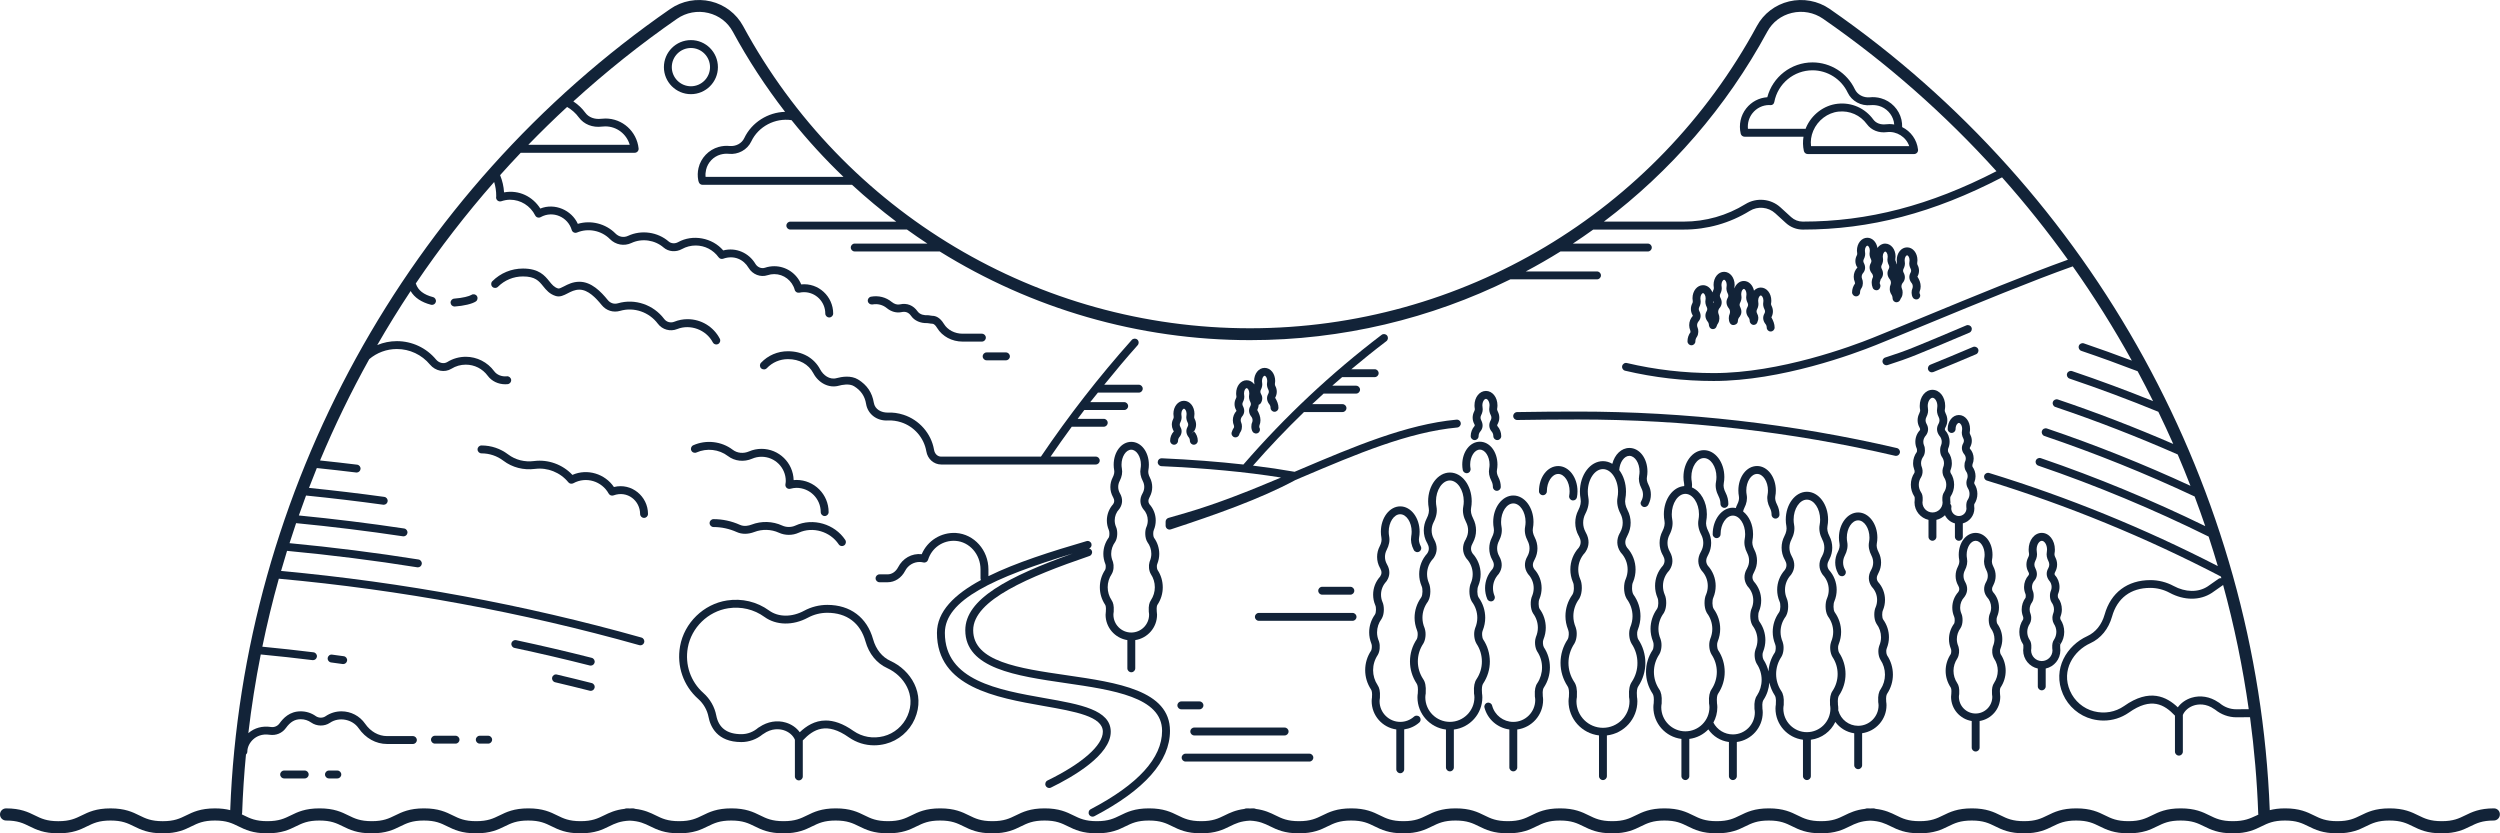 <?xml version="1.0" encoding="UTF-8"?>
<!-- Generator: Adobe Illustrator 27.8.0, SVG Export Plug-In . SVG Version: 6.00 Build 0)  -->
<svg xmlns="http://www.w3.org/2000/svg" xmlns:xlink="http://www.w3.org/1999/xlink" version="1.1" id="Layer_1" x="0px" y="0px" viewBox="0 0 150 50" style="enable-background:new 0 0 150 50;" xml:space="preserve">
<style type="text/css">
	.st0{fill:#122338;}
</style>
<g>
	<path class="st0" d="M20.625,39.373l-0.697-0.095c-0.129-0.023-0.249,0.073-0.266,0.203c-0.018,0.13,0.074,0.249,0.203,0.266   l0.694,0.095c0.011,0.001,0.022,0.002,0.033,0.002c0.116,0,0.218-0.086,0.234-0.204C20.845,39.511,20.755,39.391,20.625,39.373z"></path>
	<path class="st0" d="M35.503,39.47c-1.493-0.38-3.019-0.736-4.536-1.06c-0.125-0.024-0.253,0.055-0.281,0.183   c-0.027,0.128,0.055,0.254,0.182,0.282c1.511,0.322,3.031,0.677,4.519,1.055c0.019,0.005,0.039,0.007,0.058,0.007   c0.106,0,0.202-0.071,0.23-0.179C35.707,39.632,35.63,39.502,35.503,39.47z"></path>
	<path class="st0" d="M35.503,40.984c-0.694-0.177-1.39-0.347-2.088-0.511c-0.13-0.034-0.255,0.049-0.285,0.177   c-0.03,0.127,0.049,0.255,0.176,0.285c0.696,0.164,1.389,0.334,2.08,0.509c0.019,0.005,0.039,0.007,0.058,0.007   c0.106,0,0.202-0.071,0.23-0.179C35.707,41.145,35.63,41.016,35.503,40.984z"></path>
	<path class="st0" d="M53.431,39.656c-0.503-0.229-0.874-0.691-1.045-1.3c-0.368-1.311-1.369-2.063-2.746-2.063   c-0.485,0-0.965,0.121-1.387,0.349c-0.74,0.4-1.549,0.395-2.11-0.013c-0.725-0.526-1.621-0.739-2.519-0.602   c-1.409,0.215-2.569,1.345-2.82,2.747c-0.212,1.185,0.194,2.367,1.088,3.161c0.321,0.285,0.541,0.669,0.62,1.082   c0.107,0.563,0.506,1.507,1.971,1.507c0.46,0,0.91-0.164,1.275-0.461c0.012-0.006,0.023-0.012,0.033-0.02   c0.517-0.372,0.99-0.305,1.227-0.233c0.315,0.097,0.569,0.316,0.676,0.575v2.201c0,0.131,0.106,0.237,0.237,0.237   c0.131,0,0.237-0.106,0.237-0.237v-2.162c0.638-0.674,1.425-1.132,2.771-0.178c0.452,0.313,0.971,0.473,1.508,0.473   c0.228,0,0.459-0.029,0.689-0.088c0.773-0.197,1.427-0.755,1.749-1.493C55.551,41.611,54.633,40.204,53.431,39.656z M54.45,42.949   c-0.264,0.605-0.799,1.062-1.431,1.223c-0.637,0.162-1.282,0.05-1.809-0.315c-0.641-0.455-1.193-0.627-1.667-0.627   c-0.659,0-1.168,0.334-1.558,0.704c-0.192-0.265-0.484-0.473-0.829-0.578c-0.526-0.161-1.102-0.064-1.591,0.266   c-0.025,0.01-0.05,0.024-0.071,0.042c-0.291,0.252-0.641,0.386-1.012,0.386c-0.857,0-1.363-0.377-1.506-1.121   c-0.098-0.515-0.372-0.994-0.771-1.348c-0.769-0.683-1.119-1.701-0.936-2.723c0.216-1.205,1.213-2.176,2.425-2.362   c0.774-0.118,1.546,0.065,2.17,0.517c0.709,0.514,1.711,0.532,2.613,0.046c0.354-0.191,0.756-0.292,1.162-0.292   c1.165,0,1.979,0.61,2.29,1.717c0.209,0.746,0.672,1.315,1.305,1.603C54.231,40.542,54.995,41.699,54.45,42.949z"></path>
	<path class="st0" d="M27.332,44.144h-1.235c-0.131,0-0.237,0.106-0.237,0.237c0,0.131,0.106,0.237,0.237,0.237h1.235   c0.131,0,0.237-0.106,0.237-0.237C27.569,44.25,27.463,44.144,27.332,44.144z"></path>
	<path class="st0" d="M29.29,44.144h-0.503c-0.131,0-0.237,0.106-0.237,0.237c0,0.131,0.106,0.237,0.237,0.237h0.503   c0.131,0,0.237-0.106,0.237-0.237C29.527,44.25,29.421,44.144,29.29,44.144z"></path>
	<path class="st0" d="M18.283,46.232h-1.235c-0.131,0-0.237,0.106-0.237,0.237c0,0.131,0.106,0.237,0.237,0.237h1.235   c0.131,0,0.237-0.106,0.237-0.237C18.52,46.338,18.414,46.232,18.283,46.232z"></path>
	<path class="st0" d="M20.24,46.232h-0.503c-0.131,0-0.237,0.106-0.237,0.237c0,0.131,0.106,0.237,0.237,0.237h0.503   c0.131,0,0.237-0.106,0.237-0.237C20.477,46.338,20.371,46.232,20.24,46.232z"></path>
	<path class="st0" d="M36.835,29.221c-0.534-0.789-1.592-1.125-2.491-0.727c-0.59-0.632-1.463-0.939-2.294-0.832   c-0.57,0.076-1.124-0.067-1.562-0.397c-0.464-0.351-1.016-0.537-1.598-0.537c-0.131,0-0.237,0.106-0.237,0.237   c0,0.131,0.106,0.237,0.237,0.237c0.477,0,0.931,0.152,1.312,0.441c0.537,0.407,1.215,0.581,1.908,0.49   c0.732-0.093,1.503,0.204,1.991,0.805c0.072,0.088,0.196,0.111,0.298,0.058c0.775-0.429,1.718-0.116,2.122,0.62   c0.056,0.102,0.179,0.147,0.289,0.108c0.838-0.309,1.595,0.324,1.596,1.113c0,0.131,0.106,0.237,0.237,0.237   c0.131,0,0.237-0.106,0.237-0.237C38.881,29.794,37.906,28.954,36.835,29.221z"></path>
	<path class="st0" d="M47.726,31.533c-0.248,0.114-0.545,0.114-0.794,0c-0.582-0.266-1.251-0.282-1.837-0.057   c-0.18,0.069-0.448,0.128-0.697,0.015c-0.508-0.227-1.041-0.343-1.585-0.343c-0.131,0-0.237,0.106-0.237,0.237   c0,0.131,0.106,0.237,0.237,0.237c0.476,0,0.945,0.102,1.391,0.301c0.315,0.142,0.681,0.139,1.06-0.005   c0.468-0.179,1.005-0.167,1.47,0.045c0.373,0.171,0.817,0.171,1.189,0c0.844-0.387,1.886-0.074,2.398,0.695   c0.045,0.069,0.121,0.106,0.197,0.106c0.045,0,0.091-0.013,0.131-0.04c0.109-0.072,0.138-0.22,0.066-0.329   C50.079,31.437,48.779,31.05,47.726,31.533z"></path>
	<path class="st0" d="M41.596,26.715c-0.119,0.053-0.173,0.194-0.119,0.313c0.053,0.12,0.193,0.173,0.313,0.12   c0.612-0.273,1.35-0.194,1.887,0.216c0.405,0.31,0.962,0.37,1.452,0.158c0.178-0.077,0.368-0.116,0.564-0.116   c0.802,0,1.454,0.653,1.454,1.455c0,0.06-0.009,0.117-0.022,0.203c-0.011,0.079,0.018,0.158,0.077,0.21   c0.06,0.053,0.142,0.072,0.218,0.052c0.141-0.037,0.259-0.055,0.37-0.055c0.802,0,1.454,0.653,1.454,1.455   c0,0.131,0.106,0.237,0.237,0.237c0.131,0,0.237-0.106,0.237-0.237c0-1.064-0.865-1.929-1.928-1.929   c-0.056,0-0.112,0.003-0.171,0.009c-0.028-1.039-0.882-1.875-1.927-1.875c-0.261,0-0.514,0.052-0.752,0.155   c-0.334,0.144-0.708,0.105-0.976-0.1C43.29,26.473,42.366,26.372,41.596,26.715z"></path>
	<path class="st0" d="M42.768,20.541c0.042,0.081,0.124,0.127,0.21,0.127c0.037,0,0.075-0.009,0.11-0.027   c0.116-0.061,0.161-0.204,0.1-0.32c-0.379-0.722-1.12-1.171-1.935-1.171c-0.275,0-0.544,0.052-0.799,0.155   c-0.216,0.088-0.463,0.019-0.602-0.166c-0.639-0.852-1.75-1.242-2.776-0.942c-0.227,0.067-0.453-0.005-0.604-0.189   c-0.417-0.513-0.987-1.103-1.705-1.103c-0.397,0-0.692,0.153-0.93,0.277c-0.144,0.075-0.281,0.145-0.35,0.126   c-0.237-0.072-0.365-0.23-0.527-0.431c-0.275-0.341-0.618-0.765-1.581-0.765c-0.694,0-1.347,0.27-1.838,0.76   c-0.093,0.093-0.093,0.243-0.001,0.335c0.093,0.094,0.243,0.093,0.335,0.001c0.402-0.401,0.936-0.622,1.504-0.622   c0.737,0,0.957,0.273,1.212,0.589c0.179,0.221,0.382,0.473,0.759,0.586c0.252,0.076,0.482-0.044,0.704-0.158   c0.212-0.11,0.431-0.224,0.712-0.224c0.519,0,0.988,0.496,1.338,0.927c0.27,0.332,0.692,0.465,1.104,0.345   c0.837-0.245,1.743,0.076,2.263,0.771c0.267,0.357,0.745,0.49,1.159,0.322C41.418,19.427,42.371,19.786,42.768,20.541z"></path>
	<path class="st0" d="M28.288,17.692c-0.127,0.082-0.533,0.189-1.033,0.225c-0.131,0.009-0.229,0.123-0.22,0.253   c0.009,0.125,0.113,0.221,0.236,0.221c0.006,0,0.012,0,0.017,0c0.543-0.039,1.036-0.157,1.257-0.3   c0.11-0.071,0.141-0.218,0.07-0.328C28.544,17.653,28.397,17.622,28.288,17.692z"></path>
	<path class="st0" d="M46.01,22.091c0.333-0.35,0.784-0.543,1.268-0.543c0.684,0,1.238,0.307,1.52,0.841   c0.319,0.605,0.95,0.916,1.532,0.754c0.179-0.05,0.627-0.146,0.912,0.029c0.417,0.257,0.647,0.596,0.724,1.065   c0.098,0.604,0.641,1.035,1.32,0.991c0.256-0.011,0.519,0.025,0.778,0.108c0.783,0.251,1.377,0.929,1.516,1.744   c0.075,0.458,0.45,0.79,0.892,0.79h6.105c0.001,0,0.002,0,0.003,0c0.001,0,0.001,0,0.002,0h3.165c0.131,0,0.237-0.106,0.237-0.237   c0-0.131-0.106-0.237-0.237-0.237h-2.712c0.413-0.603,0.836-1.201,1.27-1.792h1.92c0.131,0,0.237-0.106,0.237-0.237   c0-0.131-0.106-0.237-0.237-0.237h-1.564c0.132-0.177,0.263-0.354,0.397-0.529h2.393c0.131,0,0.237-0.106,0.237-0.237   c0-0.131-0.106-0.237-0.237-0.237h-2.036c0.15-0.193,0.307-0.379,0.459-0.57h2.453c0.131,0,0.237-0.106,0.237-0.237   s-0.106-0.237-0.237-0.237h-2.072c0.653-0.805,1.317-1.6,2.005-2.371c0.087-0.098,0.079-0.247-0.019-0.335   c-0.097-0.087-0.247-0.078-0.335,0.019c-1.966,2.203-3.798,4.559-5.45,7.001h-5.986c-0.212,0-0.387-0.162-0.428-0.413   c-0.166-0.971-0.886-1.794-1.836-2.099c-0.312-0.101-0.632-0.146-0.945-0.13c-0.373,0.004-0.765-0.183-0.832-0.593   c-0.099-0.607-0.407-1.063-0.943-1.393c-0.428-0.263-0.989-0.164-1.286-0.083c-0.429,0.122-0.811-0.186-0.987-0.518   c-0.368-0.695-1.075-1.094-1.94-1.094c-0.615,0-1.188,0.245-1.612,0.691c-0.09,0.095-0.087,0.245,0.008,0.335   C45.769,22.189,45.92,22.187,46.01,22.091z"></path>
	<path class="st0" d="M88.991,38.366c-0.078-0.131-0.078-0.41-0.045-0.481c0.008-0.018,0.014-0.037,0.018-0.057   c0.099-0.251,0.149-0.507,0.149-0.761c0-0.436-0.136-0.855-0.392-1.215c-0.003-0.006-0.007-0.013-0.011-0.019   c-0.089-0.14-0.09-0.524-0.015-0.675c0.095-0.226,0.143-0.466,0.143-0.712c0-0.457-0.17-0.894-0.479-1.235   c-0.16-0.227-0.099-0.444,0.006-0.629c0.01-0.015,0.018-0.031,0.024-0.049c0.115-0.222,0.174-0.46,0.174-0.709   c0-0.252-0.059-0.493-0.174-0.716c-0.118-0.227-0.159-0.436-0.124-0.623c0.025-0.131,0.038-0.268,0.038-0.409   c0-0.951-0.586-1.724-1.307-1.724c-0.721,0-1.308,0.773-1.308,1.724c0,0.141,0.013,0.278,0.038,0.409   c0.035,0.187-0.006,0.397-0.125,0.624c-0.115,0.223-0.174,0.464-0.174,0.715c0,0.26,0.065,0.51,0.192,0.743l0.006-0.003   c0.006,0.022,0.014,0.042,0.024,0.06c0.08,0.143,0.141,0.36-0.019,0.587c-0.309,0.341-0.479,0.778-0.479,1.235   c0,0.246,0.048,0.485,0.143,0.712c0.002,0.006,0.005,0.012,0.007,0.017c0.068,0.135,0.067,0.518-0.023,0.658   c-0.004,0.006-0.008,0.012-0.011,0.019c-0.256,0.36-0.392,0.779-0.392,1.215c0,0.253,0.05,0.508,0.148,0.757   c0.004,0.021,0.01,0.042,0.019,0.062c0.033,0.071,0.033,0.349-0.038,0.47c-0.265,0.395-0.405,0.856-0.405,1.333   c0,0.467,0.136,0.921,0.399,1.323c0.067,0.092,0.093,0.287,0.072,0.535c-0.001,0.012-0.001,0.025,0,0.037   c-0.013,0.084-0.022,0.169-0.022,0.256c0,0.994,0.748,1.815,1.71,1.933v2.272c0,0.131,0.106,0.237,0.237,0.237   c0.131,0,0.237-0.106,0.237-0.237v-2.272c0.962-0.118,1.71-0.939,1.71-1.933c0-0.087-0.01-0.171-0.022-0.254   c0.001-0.013,0.001-0.025,0-0.038c-0.021-0.249,0.004-0.444,0.071-0.536c0.002-0.003,0.004-0.006,0.006-0.008   c0.258-0.392,0.395-0.846,0.395-1.314C89.388,39.211,89.249,38.751,88.991,38.366z M88.598,40.74L88.598,40.74   c-0.127,0.181-0.18,0.446-0.158,0.788c-0.004,0.025-0.004,0.051,0,0.077c0.013,0.076,0.025,0.153,0.025,0.233   c0,0.813-0.66,1.474-1.473,1.474c-0.812,0-1.473-0.661-1.473-1.474c0-0.08,0.012-0.157,0.025-0.234   c0.004-0.024,0.004-0.048,0-0.071c0.023-0.35-0.031-0.619-0.157-0.793c-0.207-0.315-0.316-0.679-0.316-1.053   c0-0.383,0.112-0.752,0.331-1.079c0.145-0.244,0.164-0.628,0.092-0.858c-0.003-0.02-0.008-0.04-0.016-0.06   c-0.088-0.207-0.131-0.417-0.131-0.624c0-0.346,0.111-0.679,0.322-0.964c0.012-0.017,0.022-0.034,0.029-0.053   c0.164-0.3,0.153-0.818,0.03-1.078c-0.069-0.167-0.105-0.344-0.105-0.526c0-0.346,0.131-0.677,0.371-0.932   c0.014-0.015,0.026-0.032,0.037-0.051c0.217-0.324,0.228-0.713,0.02-1.086c0-0.001-0.003-0.005-0.006-0.01   c-0.004-0.009-0.008-0.018-0.013-0.026c-0.089-0.162-0.134-0.335-0.134-0.515c0-0.175,0.041-0.342,0.121-0.497   c0.168-0.323,0.225-0.636,0.169-0.929c-0.019-0.102-0.03-0.21-0.03-0.321c0-0.677,0.382-1.249,0.834-1.249   c0.452,0,0.834,0.572,0.834,1.249c0,0.111-0.01,0.218-0.03,0.321c-0.055,0.294,0.002,0.606,0.169,0.929   c0.08,0.154,0.121,0.322,0.121,0.497c0,0.18-0.045,0.353-0.133,0.515c-0.01,0.018-0.017,0.037-0.022,0.056l-0.007-0.002   c-0.199,0.356-0.187,0.744,0.03,1.07c0.01,0.018,0.022,0.036,0.037,0.051c0.239,0.256,0.371,0.586,0.371,0.932   c0,0.183-0.036,0.361-0.1,0.517c-0.128,0.257-0.141,0.784,0.025,1.088c0.007,0.019,0.017,0.036,0.029,0.053   c0.211,0.284,0.322,0.618,0.322,0.964c0,0.207-0.044,0.417-0.131,0.624c-0.007,0.018-0.012,0.036-0.015,0.054   c-0.074,0.229-0.055,0.618,0.097,0.874c0.212,0.317,0.324,0.687,0.324,1.069C88.915,40.062,88.805,40.426,88.598,40.74z"></path>
	<path class="st0" d="M88.242,26.169c0,0.131,0.106,0.237,0.237,0.237c0.131,0,0.237-0.106,0.237-0.237   c0-0.111,0.043-0.218,0.119-0.3c0.012-0.013,0.024-0.028,0.032-0.044c0.109-0.167,0.121-0.37,0.018-0.582   c-0.004-0.01-0.008-0.019-0.013-0.029c-0.026-0.048-0.04-0.1-0.04-0.152c0-0.052,0.012-0.101,0.036-0.147   c0.085-0.164,0.113-0.327,0.084-0.481c-0.006-0.036-0.01-0.073-0.01-0.111c0-0.22,0.116-0.391,0.215-0.391   c0.1,0,0.216,0.171,0.216,0.391c0,0.038-0.004,0.075-0.01,0.11c-0.029,0.154-0.001,0.316,0.085,0.482   c0.024,0.045,0.036,0.094,0.036,0.146c0,0.052-0.013,0.104-0.04,0.152c-0.004,0.007-0.007,0.014-0.01,0.022l-0.001,0   c-0.106,0.192-0.1,0.41,0.014,0.587c0.01,0.017,0.021,0.032,0.034,0.046c0.077,0.082,0.119,0.189,0.119,0.3   c0,0.131,0.106,0.237,0.237,0.237c0.131,0,0.237-0.106,0.237-0.237c0-0.224-0.082-0.438-0.231-0.606   c-0.012-0.018-0.025-0.047,0.01-0.109c0.007-0.011,0.013-0.023,0.018-0.035c0.057-0.113,0.087-0.233,0.087-0.358   c0-0.127-0.031-0.253-0.089-0.366c-0.025-0.047-0.051-0.115-0.04-0.175c0.012-0.063,0.019-0.13,0.019-0.198   c0-0.485-0.303-0.865-0.69-0.865c-0.386,0-0.689,0.38-0.689,0.865c0,0.069,0.006,0.134,0.018,0.198   c0.011,0.06-0.015,0.128-0.039,0.174c-0.058,0.113-0.089,0.239-0.089,0.366c0,0.133,0.033,0.26,0.097,0.379l0.001-0.001   c0.004,0.009,0.007,0.018,0.012,0.026c0.029,0.051,0.015,0.08,0.004,0.097C88.324,25.731,88.242,25.945,88.242,26.169z"></path>
	<path class="st0" d="M92.593,38.416c0.008-0.018,0.014-0.037,0.018-0.057c0.09-0.23,0.136-0.463,0.136-0.695   c0-0.412-0.131-0.807-0.369-1.132c-0.076-0.119-0.077-0.46-0.019-0.577c0.005-0.009,0.009-0.019,0.012-0.029   c0.084-0.205,0.126-0.421,0.126-0.642c0-0.418-0.155-0.819-0.437-1.131c0,0-0.001-0.001-0.001-0.002   c-0.139-0.196-0.086-0.386,0.001-0.542c0.012-0.017,0.021-0.035,0.028-0.055c0.105-0.205,0.159-0.423,0.159-0.65   c0-0.229-0.056-0.457-0.161-0.66c-0.105-0.202-0.142-0.387-0.111-0.552c0.023-0.119,0.035-0.245,0.035-0.375   c0-0.875-0.542-1.587-1.209-1.587c-0.666,0-1.209,0.712-1.209,1.587c0,0.13,0.012,0.256,0.035,0.375   c0.031,0.165-0.006,0.35-0.111,0.552c-0.105,0.203-0.16,0.431-0.16,0.66c0,0.24,0.06,0.471,0.177,0.685l0.005-0.002   c0.006,0.019,0.013,0.037,0.022,0.054c0.069,0.124,0.123,0.314-0.016,0.51c-0.283,0.313-0.439,0.714-0.439,1.134   c0,0.227,0.044,0.447,0.131,0.655c0.051,0.121,0.19,0.177,0.31,0.127c0.121-0.05,0.178-0.189,0.127-0.31   c-0.062-0.15-0.094-0.308-0.094-0.472c0-0.308,0.118-0.603,0.33-0.831c0.014-0.014,0.026-0.031,0.035-0.048   c0.203-0.302,0.214-0.663,0.022-1.008c0-0.001-0.003-0.006-0.007-0.012c-0.003-0.008-0.007-0.016-0.012-0.024   c-0.079-0.144-0.119-0.297-0.119-0.457c0-0.155,0.036-0.304,0.107-0.442c0.155-0.298,0.207-0.586,0.156-0.858   c-0.017-0.092-0.026-0.188-0.026-0.287c0-0.603,0.336-1.112,0.735-1.112c0.399,0,0.735,0.51,0.735,1.112   c0,0.099-0.01,0.196-0.027,0.288c-0.051,0.271,0.001,0.56,0.156,0.858c0.071,0.138,0.107,0.286,0.107,0.442   c0,0.159-0.04,0.313-0.118,0.457c-0.004,0.008-0.008,0.015-0.011,0.023c-0.007,0.012-0.013,0.023-0.015,0.025   c-0.183,0.329-0.173,0.688,0.026,0.989c0.01,0.02,0.023,0.038,0.038,0.055c0.213,0.228,0.331,0.523,0.331,0.831   c0,0.161-0.032,0.319-0.093,0.469c-0.119,0.251-0.125,0.763,0.056,1.049c0.188,0.254,0.287,0.553,0.287,0.862   c0,0.184-0.04,0.372-0.118,0.559c-0.007,0.018-0.013,0.037-0.015,0.055c-0.067,0.214-0.048,0.572,0.092,0.808   c0.191,0.284,0.291,0.616,0.291,0.958c0,0.335-0.098,0.662-0.276,0.934c-0.123,0.168-0.174,0.416-0.155,0.738   c-0.003,0.024-0.003,0.048,0.001,0.073c0.011,0.068,0.022,0.137,0.022,0.208c0,0.726-0.59,1.316-1.315,1.316   c-0.597,0-1.12-0.403-1.272-0.98c-0.033-0.126-0.162-0.204-0.29-0.169c-0.126,0.033-0.202,0.163-0.169,0.29   c0.186,0.707,0.783,1.218,1.493,1.313v2.276c0,0.131,0.106,0.237,0.237,0.237c0.131,0,0.237-0.106,0.237-0.237V43.77   c0.875-0.117,1.552-0.866,1.552-1.773c0-0.08-0.009-0.157-0.02-0.234c0.001-0.011,0.001-0.023,0-0.034   c-0.027-0.314,0.033-0.435,0.066-0.48c0.237-0.36,0.362-0.776,0.362-1.204c0-0.437-0.128-0.859-0.364-1.212   C92.566,38.719,92.565,38.478,92.593,38.416z"></path>
	<path class="st0" d="M94.176,29.476c0,0.093-0.009,0.183-0.025,0.27c-0.024,0.129,0.061,0.253,0.19,0.276   c0.014,0.003,0.029,0.004,0.044,0.004c0.112,0,0.211-0.08,0.232-0.194c0.021-0.114,0.033-0.233,0.033-0.356   c0-0.834-0.518-1.513-1.156-1.513c-0.648,0-1.156,0.665-1.156,1.513c0,0.131,0.106,0.237,0.237,0.237   c0.131,0,0.237-0.106,0.237-0.237c0-0.563,0.312-1.039,0.682-1.039C93.863,28.437,94.176,28.913,94.176,29.476z"></path>
	<path class="st0" d="M84.841,42.998c-0.227,0.203-0.521,0.315-0.826,0.315c-0.684,0-1.241-0.557-1.241-1.242   c0-0.068,0.011-0.132,0.021-0.197c0.004-0.024,0.004-0.047,0.001-0.07c0.019-0.308-0.03-0.545-0.142-0.7   c-0.175-0.266-0.268-0.574-0.268-0.892c0-0.324,0.095-0.637,0.281-0.917c0.129-0.217,0.147-0.559,0.083-0.765   c-0.003-0.019-0.008-0.038-0.016-0.056c-0.074-0.176-0.111-0.353-0.111-0.527c0-0.293,0.094-0.574,0.271-0.814   c0.013-0.017,0.023-0.035,0.03-0.055c0.142-0.265,0.134-0.713,0.029-0.947c-0.001-0.002-0.002-0.004-0.003-0.006   c-0.059-0.14-0.089-0.29-0.089-0.444c0-0.291,0.111-0.569,0.312-0.784c0.015-0.016,0.027-0.033,0.037-0.052   c0.193-0.29,0.202-0.636,0.022-0.96c-0.001-0.002-0.006-0.009-0.011-0.019c-0.003-0.007-0.006-0.014-0.011-0.022   c-0.074-0.135-0.112-0.28-0.112-0.43c0-0.146,0.034-0.285,0.101-0.415c0.149-0.286,0.199-0.563,0.149-0.825   c-0.016-0.087-0.025-0.177-0.025-0.271c0-0.568,0.315-1.048,0.688-1.048c0.374,0,0.689,0.48,0.689,1.048   c0,0.094-0.009,0.184-0.025,0.271C84.63,32.437,84.68,32.714,84.828,33c0.061,0.116,0.203,0.163,0.319,0.101   c0.116-0.06,0.162-0.203,0.101-0.32c-0.098-0.189-0.133-0.364-0.104-0.518c0.022-0.114,0.033-0.235,0.033-0.359   c0-0.839-0.522-1.522-1.163-1.522c-0.641,0-1.162,0.683-1.162,1.522c0,0.124,0.012,0.245,0.033,0.359   c0.029,0.154-0.006,0.328-0.104,0.518c-0.103,0.197-0.155,0.41-0.155,0.633c0,0.23,0.057,0.452,0.17,0.658l0.004-0.002   c0.006,0.018,0.013,0.035,0.022,0.051c0.094,0.168,0.088,0.327-0.015,0.473c-0.271,0.3-0.419,0.684-0.419,1.085   c0,0.217,0.042,0.428,0.126,0.628c0.002,0.006,0.005,0.011,0.007,0.017c0.054,0.108,0.053,0.426-0.018,0.537   c-0.004,0.006-0.008,0.012-0.011,0.019c-0.224,0.315-0.342,0.683-0.342,1.065c0,0.224,0.044,0.45,0.131,0.671   c0.004,0.017,0.009,0.033,0.015,0.049c0.025,0.058,0.024,0.283-0.03,0.375c-0.233,0.347-0.355,0.751-0.355,1.17   c0,0.41,0.119,0.809,0.352,1.162c0.053,0.072,0.073,0.237,0.056,0.441c-0.001,0.012-0.001,0.024,0,0.035   c-0.011,0.073-0.019,0.145-0.019,0.221c0,0.866,0.644,1.582,1.478,1.698v2.39c0,0.131,0.106,0.237,0.237,0.237   c0.131,0,0.237-0.106,0.237-0.237v-2.393c0.334-0.047,0.65-0.186,0.905-0.414c0.098-0.087,0.106-0.237,0.019-0.335   C85.089,42.919,84.939,42.91,84.841,42.998z"></path>
	<path class="st0" d="M98.252,37.84c0.009-0.019,0.014-0.038,0.018-0.058c0.105-0.267,0.159-0.539,0.159-0.809   c0-0.463-0.144-0.908-0.417-1.291c-0.004-0.007-0.008-0.014-0.012-0.02c-0.098-0.154-0.1-0.555-0.029-0.712   c0.006-0.011,0.011-0.023,0.016-0.035c0.098-0.237,0.147-0.488,0.147-0.745c0-0.485-0.181-0.95-0.509-1.311   c-0.175-0.249-0.108-0.489,0.006-0.693c0.01-0.016,0.018-0.032,0.024-0.049c0.122-0.237,0.184-0.489,0.184-0.751   c0-0.267-0.062-0.522-0.185-0.758c-0.127-0.246-0.172-0.473-0.134-0.677c0.027-0.141,0.04-0.287,0.04-0.434   c0-0.504-0.155-0.961-0.406-1.292c0.029-0.471,0.301-0.854,0.608-0.854c0.331,0,0.611,0.431,0.611,0.941   c0,0.084-0.008,0.166-0.023,0.245c-0.046,0.244,0.001,0.502,0.138,0.768c0.06,0.116,0.091,0.241,0.091,0.372   c0,0.134-0.034,0.264-0.1,0.384c-0.005,0.009-0.009,0.017-0.012,0.026l0,0c-0.065,0.111-0.02,0.237,0.088,0.304   c0.035,0.022,0.074,0.032,0.114,0.032c0.084,0,0.17-0.045,0.218-0.118c0.011-0.016,0.019-0.032,0.025-0.049   c0.093-0.182,0.141-0.377,0.141-0.58c0-0.207-0.048-0.405-0.143-0.59c-0.088-0.17-0.119-0.325-0.094-0.461   c0.02-0.107,0.031-0.218,0.031-0.333c0-0.794-0.477-1.415-1.085-1.415c-0.478,0-0.877,0.392-1.023,0.952   c-0.172-0.102-0.362-0.16-0.562-0.16c-0.762,0-1.382,0.819-1.382,1.827c0,0.144,0.013,0.29,0.04,0.434   c0.038,0.203-0.006,0.431-0.134,0.677c-0.123,0.237-0.185,0.492-0.185,0.758c0,0.275,0.069,0.54,0.203,0.786l0.007-0.004   c0.006,0.023,0.015,0.045,0.025,0.064c0.087,0.157,0.154,0.396-0.021,0.646c-0.329,0.362-0.509,0.826-0.509,1.311   c0,0.259,0.05,0.51,0.149,0.748c0.003,0.008,0.007,0.016,0.01,0.024c0.075,0.151,0.075,0.563-0.025,0.719   c-0.005,0.007-0.009,0.015-0.013,0.023c-0.272,0.382-0.415,0.826-0.415,1.288c0,0.27,0.053,0.54,0.157,0.805   c0.003,0.022,0.01,0.043,0.019,0.063c0.038,0.081,0.039,0.383-0.041,0.519c-0.281,0.42-0.43,0.91-0.43,1.416   c0,0.496,0.144,0.978,0.424,1.405c0.074,0.1,0.102,0.313,0.08,0.584c-0.001,0.012-0.001,0.025,0,0.037   c-0.014,0.09-0.024,0.181-0.024,0.274c0,1.059,0.801,1.934,1.828,2.052v2.443c0,0.131,0.106,0.237,0.237,0.237   c0.131,0,0.237-0.106,0.237-0.237v-2.443c1.028-0.118,1.829-0.993,1.829-2.052c0-0.093-0.011-0.183-0.025-0.272   c0.001-0.013,0.001-0.026,0-0.039c-0.023-0.27,0.006-0.483,0.079-0.584c0.002-0.003,0.004-0.006,0.006-0.008   c0.274-0.417,0.419-0.9,0.419-1.396c0-0.506-0.149-0.996-0.423-1.406C98.213,38.223,98.214,37.921,98.252,37.84z M97.909,40.91   L97.909,40.91c-0.133,0.191-0.189,0.473-0.166,0.837c-0.004,0.025-0.004,0.05,0,0.076c0.013,0.083,0.027,0.167,0.027,0.253   c0,0.878-0.714,1.593-1.592,1.593c-0.877,0-1.591-0.714-1.591-1.593c0-0.087,0.013-0.17,0.027-0.252   c0.004-0.025,0.004-0.05,0-0.074c0.024-0.372-0.033-0.657-0.165-0.839c-0.223-0.339-0.341-0.731-0.341-1.135   c0-0.412,0.121-0.81,0.356-1.163c0.153-0.257,0.174-0.663,0.097-0.905c-0.003-0.021-0.008-0.042-0.017-0.062   c-0.094-0.223-0.142-0.449-0.142-0.674c0-0.373,0.12-0.733,0.347-1.04c0.013-0.018,0.024-0.037,0.031-0.057   c0.174-0.322,0.161-0.876,0.031-1.134c-0.076-0.182-0.115-0.373-0.115-0.571c0-0.373,0.143-0.731,0.401-1.008   c0.014-0.015,0.026-0.032,0.036-0.051c0.23-0.342,0.242-0.752,0.021-1.149c0-0.001-0.004-0.006-0.007-0.012   c-0.003-0.008-0.007-0.016-0.012-0.024c-0.096-0.177-0.145-0.365-0.145-0.559c0-0.189,0.044-0.371,0.131-0.539   c0.178-0.342,0.238-0.674,0.179-0.983c-0.02-0.111-0.032-0.226-0.032-0.346c0-0.733,0.416-1.353,0.908-1.353   c0.492,0,0.908,0.619,0.908,1.353c0,0.12-0.011,0.235-0.032,0.346c-0.058,0.31,0.002,0.641,0.18,0.983   c0.087,0.168,0.131,0.349,0.131,0.539c0,0.195-0.049,0.383-0.145,0.559c-0.011,0.019-0.018,0.038-0.023,0.059l-0.008-0.002   c-0.209,0.376-0.196,0.786,0.033,1.128c0.01,0.019,0.022,0.036,0.037,0.051c0.258,0.276,0.401,0.634,0.401,1.008   c0,0.195-0.038,0.385-0.112,0.565c-0.133,0.272-0.145,0.824,0.029,1.143c0.007,0.019,0.018,0.038,0.03,0.055   c0.227,0.307,0.347,0.667,0.347,1.04c0,0.223-0.048,0.45-0.142,0.674c-0.007,0.018-0.012,0.037-0.015,0.055   c-0.079,0.241-0.058,0.653,0.102,0.921c0.229,0.342,0.349,0.74,0.349,1.152C98.25,40.179,98.132,40.571,97.909,40.91z"></path>
	<path class="st0" d="M68.933,27.885c0-0.77-0.464-1.374-1.056-1.374c-0.592,0-1.056,0.604-1.056,1.374   c0,0.112,0.01,0.221,0.03,0.323c0.025,0.13-0.006,0.278-0.09,0.441c-0.091,0.177-0.139,0.374-0.139,0.573   c0,0.208,0.052,0.408,0.154,0.595l0,0c0.007,0.015,0.014,0.03,0.023,0.044c0.076,0.139,0.073,0.269-0.01,0.389   c-0.243,0.27-0.377,0.616-0.377,0.978c0,0.196,0.038,0.386,0.121,0.582c0.044,0.089,0.043,0.359-0.004,0.437   c-0.214,0.29-0.328,0.631-0.328,0.986c0,0.204,0.041,0.41,0.121,0.61c0.003,0.013,0.007,0.026,0.012,0.039   c0.019,0.05,0.017,0.235-0.024,0.306c-0.209,0.311-0.319,0.675-0.319,1.051c0,0.368,0.107,0.726,0.317,1.044   c0.033,0.045,0.062,0.167,0.044,0.372c-0.001,0.01-0.001,0.02,0,0.03c-0.01,0.065-0.017,0.131-0.017,0.199   c0,0.771,0.569,1.407,1.307,1.522v1.693c0,0.131,0.106,0.237,0.237,0.237c0.131,0,0.237-0.106,0.237-0.237v-1.693   c0.739-0.115,1.307-0.751,1.307-1.522c0-0.068-0.007-0.133-0.017-0.198c0-0.01,0-0.02-0.001-0.031   c-0.018-0.205,0.011-0.327,0.044-0.373c0.002-0.003,0.004-0.006,0.006-0.008c0.204-0.308,0.311-0.667,0.311-1.035   c0-0.376-0.11-0.739-0.312-1.04c-0.048-0.082-0.05-0.267-0.032-0.315c0.008-0.017,0.014-0.035,0.017-0.053   c0.077-0.196,0.116-0.397,0.116-0.597c0-0.354-0.113-0.695-0.317-0.974c-0.054-0.084-0.062-0.352-0.007-0.464   c0.075-0.18,0.113-0.37,0.113-0.566c0-0.362-0.134-0.708-0.377-0.978c-0.083-0.12-0.087-0.251,0.006-0.417   c0.01-0.015,0.018-0.03,0.023-0.046c0.091-0.177,0.137-0.366,0.137-0.563c0-0.199-0.048-0.397-0.14-0.573   c-0.084-0.162-0.114-0.31-0.09-0.44C68.923,28.105,68.933,27.996,68.933,27.885z M69.08,33.23c0,0.151-0.032,0.304-0.096,0.456   c-0.007,0.017-0.012,0.034-0.015,0.052c-0.058,0.189-0.044,0.497,0.083,0.71c0.156,0.233,0.238,0.505,0.238,0.787   c0,0.275-0.081,0.543-0.232,0.774l0,0c-0.104,0.148-0.148,0.361-0.131,0.633c-0.003,0.022-0.002,0.045,0.001,0.068   c0.009,0.056,0.018,0.111,0.018,0.17c0,0.591-0.48,1.072-1.071,1.072c-0.59,0-1.07-0.481-1.07-1.072   c0-0.058,0.009-0.114,0.018-0.17c0.004-0.022,0.004-0.044,0.001-0.066c0.018-0.278-0.028-0.494-0.13-0.636   c-0.152-0.231-0.232-0.498-0.232-0.774c0-0.282,0.082-0.554,0.245-0.798c0.121-0.203,0.135-0.508,0.077-0.697   c-0.003-0.019-0.008-0.037-0.016-0.055c-0.064-0.151-0.096-0.305-0.096-0.456c0-0.252,0.081-0.496,0.242-0.718   c0.157-0.246,0.15-0.694,0.045-0.904c-0.05-0.121-0.076-0.25-0.076-0.383c0-0.25,0.095-0.49,0.268-0.675   c0.014-0.015,0.026-0.031,0.036-0.05c0.175-0.265,0.185-0.581,0.024-0.873c-0.001-0.002-0.007-0.011-0.013-0.02   c-0.003-0.007-0.006-0.014-0.01-0.02c-0.063-0.116-0.095-0.239-0.095-0.367c0-0.125,0.029-0.244,0.086-0.354   c0.134-0.259,0.18-0.51,0.135-0.748c-0.014-0.075-0.022-0.153-0.022-0.234c0-0.488,0.267-0.9,0.582-0.9   c0.315,0,0.582,0.412,0.582,0.9c0,0.081-0.007,0.159-0.022,0.235c-0.044,0.237,0.001,0.488,0.135,0.747   c0.057,0.11,0.087,0.23,0.087,0.354c0,0.128-0.032,0.251-0.095,0.367c-0.004,0.007-0.007,0.013-0.01,0.02   c-0.006,0.01-0.012,0.019-0.012,0.021c-0.161,0.291-0.151,0.607,0.024,0.872c0.01,0.018,0.022,0.035,0.036,0.05   c0.173,0.185,0.268,0.424,0.268,0.675c0,0.133-0.026,0.262-0.071,0.371c-0.111,0.222-0.117,0.671,0.047,0.93   C68.999,32.735,69.08,32.978,69.08,33.23z"></path>
	<path class="st0" d="M88.043,28.389c0.129-0.024,0.213-0.148,0.189-0.277c-0.014-0.075-0.022-0.154-0.022-0.235   c0-0.488,0.267-0.9,0.582-0.9c0.316,0,0.582,0.412,0.582,0.9c0,0.081-0.008,0.16-0.022,0.235c-0.045,0.238,0,0.489,0.135,0.747   c0.057,0.11,0.086,0.229,0.086,0.354c0,0.131,0.106,0.237,0.237,0.237c0.131,0,0.237-0.106,0.237-0.237   c0-0.199-0.048-0.397-0.14-0.573c-0.084-0.162-0.114-0.31-0.089-0.441c0.019-0.103,0.03-0.21,0.03-0.322   c0-0.771-0.464-1.374-1.056-1.374c-0.592,0-1.056,0.604-1.056,1.374c0,0.112,0.011,0.219,0.03,0.322   C87.79,28.328,87.917,28.411,88.043,28.389z"></path>
	<path class="st0" d="M117.295,31.403v0.807c0,0.131,0.106,0.237,0.237,0.237c0.131,0,0.237-0.106,0.237-0.237v-0.807   c0.398-0.106,0.693-0.465,0.693-0.896c0-0.05-0.006-0.098-0.01-0.131c-0.007-0.078,0.002-0.119,0.008-0.131   c0.12-0.182,0.183-0.393,0.183-0.61c0-0.221-0.065-0.435-0.179-0.604c-0.007-0.017-0.012-0.064-0.013-0.067   c0.006-0.014,0.011-0.028,0.015-0.043c0.044-0.114,0.066-0.231,0.066-0.348c0-0.211-0.067-0.415-0.182-0.569   c-0.012-0.028-0.014-0.111,0.001-0.15c0.046-0.109,0.069-0.225,0.069-0.343c0-0.225-0.085-0.44-0.219-0.582   c-0.011-0.015-0.027-0.038,0-0.09c0.011-0.016,0.02-0.032,0.027-0.05c0.053-0.108,0.081-0.222,0.081-0.341   c0-0.125-0.029-0.244-0.087-0.356c-0.023-0.043-0.047-0.106-0.037-0.161c0.012-0.061,0.018-0.125,0.018-0.191   c0-0.471-0.295-0.839-0.671-0.839c-0.376,0-0.671,0.369-0.671,0.839c0,0.131,0.106,0.237,0.237,0.237   c0.131,0,0.237-0.106,0.237-0.237c0-0.223,0.117-0.365,0.197-0.365c0.081,0,0.197,0.142,0.197,0.365   c0,0.036-0.004,0.071-0.01,0.104c-0.028,0.151-0.001,0.309,0.082,0.467c0.022,0.043,0.033,0.089,0.033,0.137   c0,0.049-0.012,0.096-0.037,0.141c-0.004,0.007-0.007,0.014-0.01,0.021h-0.001c-0.107,0.194-0.098,0.415,0.048,0.619   c0.072,0.077,0.112,0.177,0.112,0.281c0,0.055-0.011,0.109-0.025,0.146c-0.073,0.146-0.081,0.426,0.035,0.609   c0.067,0.091,0.103,0.197,0.103,0.307c0,0.065-0.014,0.131-0.042,0.197c-0.006,0.015-0.011,0.03-0.014,0.046   c-0.04,0.139-0.019,0.331,0.061,0.464c0.07,0.105,0.107,0.227,0.107,0.354c0,0.124-0.036,0.245-0.098,0.339   c-0.077,0.106-0.108,0.254-0.093,0.459c0.004,0.024,0.008,0.049,0.008,0.074c0,0.252-0.205,0.456-0.456,0.456   c-0.251,0-0.456-0.205-0.456-0.456c0-0.025,0.005-0.048,0.008-0.071c0.013-0.076-0.015-0.148-0.065-0.2   c0.003-0.031,0.009-0.061,0.009-0.093c0-0.044-0.005-0.088-0.011-0.131c0-0.008,0-0.016-0.001-0.024   c-0.01-0.115,0.006-0.17,0.013-0.183c0.002-0.003,0.004-0.005,0.005-0.008c0.14-0.212,0.214-0.459,0.214-0.712   c0-0.258-0.076-0.508-0.212-0.712c-0.013-0.025-0.02-0.103-0.017-0.123c0.007-0.015,0.013-0.031,0.016-0.046   c0.051-0.133,0.077-0.271,0.077-0.408c0-0.247-0.079-0.484-0.216-0.67c-0.02-0.038-0.023-0.165-0.006-0.206   c0.005-0.01,0.009-0.019,0.012-0.03c0.05-0.122,0.075-0.251,0.075-0.383c0-0.26-0.099-0.509-0.257-0.676   c-0.016-0.022-0.052-0.073,0.001-0.169c0.011-0.015,0.019-0.031,0.025-0.048c0.062-0.123,0.095-0.259,0.095-0.396   c0-0.141-0.034-0.282-0.1-0.408c-0.045-0.087-0.062-0.164-0.05-0.229c0.013-0.071,0.021-0.145,0.021-0.223   c0-0.543-0.336-0.968-0.764-0.968c-0.428,0-0.763,0.425-0.763,0.968c0,0.077,0.007,0.152,0.021,0.223   c0.012,0.065-0.005,0.142-0.05,0.229c-0.065,0.126-0.099,0.266-0.099,0.408c0,0.147,0.038,0.293,0.109,0.423l0.001,0   c0.004,0.01,0.009,0.02,0.014,0.029c0.048,0.086,0.014,0.137,0.018,0.137c-0.179,0.191-0.278,0.44-0.278,0.7   c0,0.138,0.027,0.271,0.08,0.397c0.002,0.004,0.004,0.008,0.006,0.012c0,0.001,0.001,0.002,0.001,0.002   c0.018,0.043,0.014,0.17,0.006,0.194c-0.149,0.201-0.228,0.438-0.228,0.684c0,0.133,0.025,0.265,0.073,0.395   c0.003,0.016,0.009,0.032,0.016,0.048c0.008,0.031,0.001,0.11-0.005,0.124c-0.144,0.214-0.219,0.464-0.219,0.722   c0,0.253,0.074,0.5,0.219,0.721c0.007,0.012,0.023,0.067,0.013,0.183c0,0.007-0.001,0.015-0.001,0.022   c-0.006,0.043-0.011,0.087-0.011,0.132c0,0.513,0.36,0.942,0.84,1.05v1.017c0,0.131,0.106,0.237,0.237,0.237   c0.131,0,0.237-0.106,0.237-0.237v-1.017c0.197-0.044,0.373-0.142,0.513-0.278C116.818,31.154,117.034,31.334,117.295,31.403z    M116.64,29.537c-0.075,0.109-0.108,0.26-0.098,0.45c-0.002,0.02-0.001,0.04,0.002,0.06c0.005,0.032,0.011,0.063,0.011,0.097   c0,0.333-0.271,0.604-0.604,0.604c-0.333,0-0.604-0.271-0.604-0.604c0-0.032,0.006-0.063,0.011-0.094   c0.003-0.02,0.004-0.04,0.002-0.06c0.011-0.196-0.023-0.35-0.098-0.452c-0.088-0.134-0.135-0.29-0.135-0.451   c0-0.164,0.048-0.322,0.146-0.469c0.081-0.137,0.105-0.356,0.06-0.51c-0.003-0.017-0.008-0.034-0.015-0.05   c-0.037-0.087-0.056-0.175-0.056-0.26c0-0.144,0.046-0.283,0.143-0.416c0.118-0.184,0.113-0.507,0.036-0.66   c-0.028-0.067-0.043-0.139-0.043-0.213c0-0.139,0.053-0.272,0.17-0.402c0.143-0.202,0.153-0.444,0.035-0.656   c0-0.001-0.004-0.007-0.008-0.015c-0.003-0.007-0.006-0.014-0.01-0.021c-0.034-0.061-0.051-0.126-0.051-0.195   c0-0.066,0.016-0.13,0.046-0.189c0.095-0.183,0.127-0.363,0.095-0.535c-0.008-0.043-0.012-0.089-0.012-0.136   c0-0.283,0.153-0.494,0.289-0.494c0.137,0,0.29,0.211,0.29,0.494c0,0.047-0.005,0.093-0.012,0.136   c-0.032,0.172,0,0.352,0.094,0.535c0.031,0.059,0.046,0.123,0.046,0.189c0,0.068-0.017,0.133-0.051,0.195   c-0.005,0.009-0.009,0.018-0.013,0.027l-0.001,0c-0.124,0.221-0.113,0.464,0.05,0.692c0.097,0.103,0.15,0.237,0.15,0.376   c0,0.073-0.014,0.144-0.042,0.212c-0.078,0.17-0.08,0.482,0.043,0.675c0.087,0.118,0.134,0.257,0.134,0.402   c0,0.086-0.018,0.174-0.055,0.26c-0.006,0.015-0.011,0.031-0.014,0.048c-0.046,0.154-0.022,0.375,0.066,0.523   c0.091,0.136,0.139,0.294,0.139,0.458C116.775,29.247,116.729,29.403,116.64,29.537z"></path>
	<path class="st0" d="M101.486,20.717c0.131,0,0.237-0.106,0.237-0.237c0-0.095,0.031-0.188,0.098-0.281   c0.102-0.159,0.095-0.425,0.032-0.549c-0.018-0.044-0.028-0.091-0.028-0.138c0-0.089,0.035-0.176,0.118-0.268   c0.112-0.159,0.126-0.355,0.028-0.555c-0.004-0.01-0.008-0.019-0.013-0.028c-0.02-0.037-0.031-0.076-0.031-0.117   c0-0.04,0.009-0.079,0.028-0.115c0.077-0.15,0.103-0.298,0.076-0.44c-0.006-0.029-0.008-0.059-0.008-0.09   c0-0.187,0.095-0.311,0.158-0.311c0.063,0,0.158,0.124,0.158,0.311c0,0.031-0.003,0.061-0.008,0.091   c-0.027,0.142-0.001,0.29,0.076,0.439c0.019,0.036,0.028,0.075,0.028,0.115c0,0.041-0.01,0.08-0.031,0.117   c-0.004,0.006-0.007,0.013-0.01,0.02h0c-0.103,0.184-0.093,0.394,0.046,0.589c0.062,0.067,0.096,0.152,0.096,0.242   c0,0.005,0.002,0.009,0.003,0.013c0.001,0.009,0.003,0.018,0.006,0.027c0.02,0.111,0.112,0.196,0.229,0.196   c0.109,0,0.197-0.075,0.225-0.176c0.001-0.004,0.003-0.006,0.004-0.01c0.014-0.054,0.04-0.107,0.083-0.167   c0.101-0.159,0.094-0.425,0.031-0.549c-0.018-0.043-0.027-0.089-0.027-0.137c0-0.089,0.035-0.176,0.118-0.268   c0.118-0.168,0.127-0.379,0.015-0.581c-0.021-0.038-0.031-0.077-0.031-0.118c0-0.041,0.009-0.08,0.027-0.114   c0.078-0.15,0.104-0.297,0.077-0.439c-0.006-0.03-0.009-0.06-0.009-0.092c0-0.187,0.095-0.311,0.158-0.311s0.158,0.124,0.158,0.311   c0,0.031-0.003,0.061-0.008,0.091c-0.027,0.142-0.001,0.29,0.076,0.439c0.019,0.036,0.028,0.075,0.028,0.115   c0,0.041-0.01,0.08-0.031,0.117c-0.004,0.007-0.007,0.014-0.01,0.021l-0.001,0c-0.101,0.184-0.091,0.394,0.048,0.588   c0.062,0.067,0.096,0.152,0.096,0.242c0,0.047-0.009,0.094-0.021,0.123c-0.066,0.131-0.076,0.376,0.009,0.536   c0.012,0.024,0.027,0.047,0.047,0.067c0.072,0.072,0.178,0.086,0.265,0.046c0.099-0.028,0.173-0.116,0.173-0.224   c0-0.089,0.034-0.176,0.117-0.268c0.107-0.152,0.125-0.338,0.034-0.539c-0.005-0.014-0.01-0.028-0.018-0.042   c-0.021-0.038-0.031-0.078-0.031-0.119c0-0.04,0.009-0.079,0.028-0.114c0.077-0.148,0.103-0.3,0.077-0.44   c-0.005-0.029-0.008-0.06-0.008-0.091c0-0.187,0.095-0.311,0.158-0.311c0.063,0,0.158,0.124,0.158,0.311   c0,0.032-0.003,0.062-0.008,0.09c-0.026,0.141,0,0.293,0.076,0.44c0.019,0.036,0.028,0.074,0.028,0.115   c0,0.041-0.01,0.081-0.031,0.119c-0.003,0.007-0.007,0.013-0.009,0.019l-0.001,0c-0.102,0.183-0.093,0.393,0.046,0.588   c0.057,0.062,0.088,0.14,0.092,0.222c-0.001,0.038,0.005,0.075,0.022,0.11c0.001,0.001,0.001,0.003,0.002,0.004   c0.008,0.016,0.018,0.029,0.029,0.043c0.043,0.059,0.11,0.1,0.188,0.1c0.116,0,0.209-0.085,0.229-0.196   c0.07-0.152,0.066-0.326-0.028-0.496c-0.021-0.038-0.031-0.077-0.031-0.119c0-0.041,0.009-0.079,0.027-0.114   c0.077-0.148,0.103-0.3,0.077-0.44c-0.005-0.029-0.008-0.06-0.008-0.091c0-0.187,0.095-0.311,0.158-0.311   c0.063,0,0.158,0.124,0.158,0.311c0,0.031-0.003,0.061-0.008,0.09c-0.026,0.141,0,0.293,0.076,0.44   c0.019,0.036,0.028,0.075,0.028,0.115c0,0.041-0.01,0.081-0.031,0.118c-0.004,0.007-0.007,0.014-0.01,0.021l-0.001,0   c-0.101,0.184-0.091,0.394,0.047,0.587c0.062,0.067,0.097,0.152,0.097,0.242c0,0.131,0.106,0.237,0.237,0.237   c0.131,0,0.237-0.106,0.237-0.237c0-0.209-0.08-0.41-0.194-0.614c0.006-0.01,0.012-0.021,0.016-0.032   c0.05-0.101,0.076-0.211,0.076-0.322c0-0.115-0.028-0.23-0.081-0.334c-0.019-0.036-0.04-0.089-0.032-0.132   c0.012-0.057,0.017-0.118,0.017-0.18c0-0.441-0.278-0.786-0.632-0.786c-0.158,0-0.299,0.071-0.408,0.186   c-0.071-0.337-0.312-0.58-0.608-0.58c-0.254,0-0.468,0.179-0.568,0.443c0-0.009-0.004-0.018-0.002-0.027   c0.011-0.057,0.017-0.117,0.017-0.18c0-0.441-0.278-0.786-0.632-0.786s-0.632,0.345-0.632,0.786c0,0.062,0.006,0.121,0.017,0.178   c0.008,0.044-0.012,0.097-0.032,0.134c-0.023,0.045-0.039,0.092-0.052,0.139c-0.102-0.259-0.313-0.435-0.565-0.435   c-0.354,0-0.632,0.345-0.632,0.786c0,0.063,0.006,0.122,0.017,0.179c0.008,0.044-0.013,0.097-0.032,0.133   c-0.054,0.104-0.081,0.216-0.081,0.333c0,0.12,0.031,0.24,0.09,0.347h0c0.003,0.007,0.006,0.014,0.011,0.021   c0.017,0.031,0.01,0.044,0.019,0.037c-0.143,0.154-0.222,0.354-0.222,0.563c0,0.11,0.022,0.218,0.068,0.328   c0.008,0.025,0.006,0.088,0.013,0.089c-0.119,0.161-0.183,0.351-0.183,0.549C101.249,20.61,101.355,20.717,101.486,20.717z    M102.798,18.06c0.008,0.017,0.011,0.032,0.02,0.05c0.018,0.031,0.011,0.045,0.019,0.037c-0.009,0.01-0.015,0.021-0.024,0.031   c-0.013-0.032-0.024-0.067-0.018-0.099C102.797,18.073,102.797,18.066,102.798,18.06z"></path>
	<path class="st0" d="M74.067,26.235c0.02,0.006,0.041,0.008,0.061,0.008c0.105,0,0.201-0.07,0.229-0.176   c0.014-0.054,0.039-0.106,0.074-0.152c0.011-0.015,0.02-0.031,0.027-0.048c0.082-0.161,0.072-0.4,0.013-0.516   c-0.018-0.044-0.028-0.091-0.028-0.138c0-0.089,0.035-0.176,0.117-0.268c0.112-0.159,0.127-0.355,0.028-0.555   c-0.004-0.01-0.008-0.019-0.013-0.028c-0.02-0.037-0.031-0.076-0.031-0.117c0-0.04,0.009-0.079,0.028-0.114   c0.078-0.15,0.104-0.297,0.077-0.441c-0.006-0.029-0.008-0.059-0.008-0.09c0-0.187,0.095-0.311,0.158-0.311   s0.158,0.124,0.158,0.311c0,0.031-0.003,0.061-0.008,0.091c-0.026,0.141-0.001,0.289,0.076,0.439   c0.019,0.036,0.028,0.075,0.028,0.115c0,0.041-0.01,0.08-0.031,0.117c-0.004,0.006-0.007,0.013-0.01,0.02h0   c-0.103,0.184-0.093,0.394,0.046,0.589c0.062,0.067,0.096,0.152,0.096,0.242c0,0.047-0.009,0.094-0.021,0.123   c-0.07,0.139-0.077,0.405,0.025,0.564c0.07,0.109,0.219,0.145,0.33,0.075c0.11-0.071,0.144-0.213,0.074-0.323   c-0.009-0.023-0.01-0.087,0.002-0.12c0.043-0.102,0.064-0.21,0.064-0.32c0-0.21-0.08-0.411-0.194-0.614   c0.006-0.01,0.011-0.02,0.016-0.031c0.044-0.088,0.066-0.184,0.072-0.281c0.045-0.016,0.086-0.041,0.116-0.083   c0.118-0.168,0.128-0.378,0.038-0.535c-0.003-0.007-0.008-0.018-0.014-0.029c-0.002-0.006-0.006-0.012-0.008-0.018   c-0.021-0.037-0.031-0.077-0.031-0.118c0-0.04,0.009-0.079,0.028-0.114c0.077-0.15,0.103-0.298,0.076-0.441   c-0.006-0.029-0.008-0.059-0.008-0.089c0-0.188,0.095-0.312,0.158-0.312c0.063,0,0.158,0.124,0.158,0.312   c0,0.031-0.003,0.061-0.008,0.09c-0.026,0.141-0.001,0.289,0.077,0.441c0.018,0.034,0.027,0.072,0.027,0.113   c0,0.041-0.01,0.081-0.031,0.118c-0.003,0.007-0.006,0.013-0.009,0.019h0c-0.102,0.183-0.093,0.393,0.046,0.588   c0.062,0.067,0.097,0.152,0.097,0.242c0,0.131,0.106,0.237,0.237,0.237c0.131,0,0.237-0.106,0.237-0.237   c0-0.209-0.08-0.41-0.2-0.604c0.009-0.013,0.016-0.027,0.022-0.041c0.05-0.1,0.077-0.211,0.077-0.322   c0-0.117-0.028-0.233-0.081-0.332c-0.019-0.037-0.04-0.091-0.032-0.133c0.011-0.057,0.017-0.117,0.017-0.179   c0-0.441-0.278-0.786-0.632-0.786c-0.355,0-0.632,0.345-0.632,0.786c0,0.062,0.006,0.122,0.017,0.178   c0.001,0.008-0.002,0.016-0.002,0.024c-0.114-0.152-0.277-0.246-0.461-0.246c-0.355,0-0.632,0.345-0.632,0.786   c0,0.063,0.006,0.122,0.017,0.178c0.008,0.044-0.012,0.097-0.032,0.134c-0.054,0.104-0.081,0.216-0.081,0.333   c0,0.12,0.031,0.24,0.09,0.347h0c0.003,0.007,0.006,0.014,0.011,0.021c0.018,0.032,0.009,0.045,0.02,0.036   c-0.144,0.154-0.223,0.354-0.223,0.564c0,0.11,0.022,0.218,0.068,0.328c0.008,0.025,0.007,0.088,0.003,0.101   c-0.002,0.004-0.005,0.007-0.006,0.011c-0.062,0.089-0.108,0.186-0.136,0.29C73.865,26.071,73.941,26.201,74.067,26.235z"></path>
	<path class="st0" d="M70.445,26.684c0.131,0,0.237-0.106,0.237-0.237c0-0.114,0.053-0.196,0.117-0.268   c0.118-0.168,0.128-0.378,0.038-0.535c-0.003-0.007-0.008-0.018-0.014-0.029c-0.002-0.006-0.006-0.012-0.008-0.018   c-0.021-0.037-0.031-0.077-0.031-0.118c0-0.04,0.009-0.079,0.028-0.114c0.077-0.15,0.103-0.298,0.076-0.441   c-0.006-0.029-0.008-0.059-0.008-0.089c0-0.188,0.095-0.312,0.158-0.312c0.063,0,0.158,0.124,0.158,0.312   c0,0.031-0.003,0.062-0.008,0.089c-0.027,0.142-0.001,0.29,0.077,0.441c0.018,0.035,0.027,0.073,0.027,0.114   c0,0.041-0.01,0.082-0.041,0.137c-0.102,0.183-0.093,0.393,0.046,0.588c0.062,0.067,0.097,0.152,0.097,0.242   c0,0.131,0.106,0.237,0.237,0.237c0.131,0,0.237-0.106,0.237-0.237c0-0.209-0.08-0.41-0.224-0.566l-0.174,0.161l0.207-0.217   c0.058-0.107,0.088-0.226,0.088-0.346c0-0.116-0.028-0.232-0.081-0.333c-0.019-0.037-0.04-0.09-0.031-0.135   c0.01-0.056,0.016-0.116,0.016-0.177c0-0.441-0.278-0.786-0.632-0.786c-0.355,0-0.632,0.345-0.632,0.786   c0,0.062,0.006,0.122,0.017,0.178c0.008,0.045-0.013,0.097-0.031,0.133c-0.053,0.102-0.081,0.218-0.081,0.334   c0,0.103,0.023,0.206,0.066,0.3c0.003,0.008,0.007,0.016,0.012,0.025c0.004,0.007,0.007,0.014,0.011,0.022l0.001,0   c0.008,0.015,0.028,0.048,0.032,0.055c-0.145,0.155-0.224,0.356-0.224,0.566C70.208,26.578,70.314,26.684,70.445,26.684z"></path>
	<path class="st0" d="M111.366,17.782c0.131,0,0.237-0.106,0.237-0.237c0-0.092,0.03-0.181,0.093-0.269   c0.1-0.156,0.093-0.417,0.031-0.541c-0.018-0.042-0.026-0.086-0.026-0.131c0-0.109,0.05-0.187,0.113-0.258   c0.11-0.156,0.124-0.349,0.028-0.545c-0.004-0.009-0.008-0.019-0.013-0.027c-0.019-0.035-0.029-0.073-0.029-0.111   c0-0.038,0.009-0.075,0.027-0.108c0.076-0.147,0.101-0.292,0.075-0.432c-0.005-0.028-0.008-0.057-0.008-0.087   c0-0.184,0.096-0.297,0.148-0.297c0.052,0,0.148,0.113,0.148,0.297c0,0.03-0.003,0.059-0.008,0.087   c-0.026,0.14-0.001,0.285,0.075,0.432c0.018,0.034,0.026,0.07,0.026,0.109c0,0.038-0.01,0.076-0.03,0.112   c-0.003,0.006-0.006,0.012-0.009,0.018l0,0c-0.101,0.181-0.092,0.389,0.046,0.581c0.059,0.063,0.092,0.145,0.092,0.231   c0,0.003-0.001,0.005-0.001,0.008c-0.051,0.107-0.08,0.223-0.08,0.343c0,0.109,0.021,0.214,0.063,0.315   c0.051,0.121,0.192,0.177,0.311,0.126c0.071-0.03,0.115-0.091,0.134-0.16c0.026-0.066,0.025-0.141-0.017-0.207   c-0.008-0.022-0.009-0.082,0.001-0.112c0.022-0.052,0.037-0.106,0.048-0.16c0.014-0.021,0.03-0.041,0.047-0.06   c0.11-0.156,0.125-0.349,0.028-0.545c-0.004-0.009-0.008-0.019-0.013-0.027c-0.019-0.035-0.029-0.073-0.029-0.111   c0-0.038,0.009-0.075,0.026-0.108c0.076-0.147,0.102-0.293,0.075-0.432c-0.005-0.028-0.008-0.057-0.008-0.087   c0-0.184,0.096-0.297,0.148-0.297c0.052,0,0.148,0.113,0.148,0.297c0,0.03-0.003,0.059-0.008,0.087   c-0.026,0.139-0.001,0.285,0.075,0.433c0.017,0.033,0.026,0.069,0.026,0.108c0,0.038-0.01,0.076-0.03,0.112   c-0.003,0.006-0.006,0.012-0.009,0.018l0,0c-0.101,0.182-0.092,0.389,0.046,0.58c0.059,0.064,0.092,0.146,0.092,0.232   c0,0.046-0.009,0.09-0.02,0.117c-0.068,0.136-0.075,0.397,0.033,0.568c0.056,0.076,0.086,0.165,0.086,0.256   c0,0.002,0.001,0.004,0.001,0.006c0,0.018,0.006,0.035,0.011,0.052c0.003,0.013,0.004,0.026,0.009,0.038   c0.006,0.013,0.016,0.024,0.025,0.036c0.009,0.013,0.016,0.027,0.027,0.038c0.009,0.009,0.022,0.014,0.033,0.022   c0.015,0.01,0.028,0.021,0.045,0.028c0.002,0.001,0.003,0.002,0.005,0.003c0.027,0.01,0.055,0.014,0.081,0.014   c0.029,0,0.056-0.007,0.083-0.017c0.009-0.003,0.016-0.008,0.024-0.012c0.017-0.009,0.032-0.019,0.047-0.032   c0.007-0.006,0.014-0.012,0.02-0.019c0.014-0.015,0.024-0.032,0.034-0.05c0.004-0.007,0.008-0.013,0.011-0.02   c0.001-0.002,0.002-0.004,0.003-0.006c0.014-0.04,0.035-0.078,0.06-0.112c0.012-0.015,0.02-0.032,0.028-0.048   c0.079-0.158,0.07-0.392,0.012-0.507c-0.018-0.042-0.026-0.086-0.026-0.131c0-0.109,0.05-0.187,0.113-0.258   c0.116-0.165,0.125-0.372,0.015-0.571c-0.02-0.036-0.03-0.074-0.03-0.113c0-0.038,0.009-0.075,0.026-0.108   c0.076-0.147,0.102-0.292,0.075-0.432c-0.005-0.028-0.008-0.056-0.008-0.087c0-0.184,0.096-0.297,0.148-0.297   c0.052,0,0.148,0.113,0.148,0.297c0,0.03-0.003,0.059-0.008,0.087c-0.026,0.14-0.001,0.286,0.075,0.431   c0.018,0.034,0.026,0.07,0.026,0.109c0,0.039-0.01,0.077-0.03,0.113c-0.003,0.006-0.006,0.012-0.009,0.018l0,0   c-0.101,0.181-0.092,0.388,0.046,0.58c0.059,0.063,0.092,0.146,0.092,0.231c0,0.045-0.009,0.09-0.019,0.117   c-0.069,0.137-0.076,0.398,0.025,0.555c0.07,0.109,0.219,0.148,0.33,0.076c0.11-0.071,0.145-0.212,0.074-0.322   c-0.008-0.022-0.009-0.082,0.001-0.112c0.042-0.101,0.063-0.206,0.063-0.315c0-0.206-0.078-0.403-0.196-0.584   c0.009-0.013,0.016-0.027,0.022-0.042c0.05-0.099,0.075-0.205,0.075-0.315c0-0.113-0.027-0.227-0.08-0.328   c-0.018-0.034-0.038-0.083-0.03-0.125c0.011-0.056,0.016-0.114,0.016-0.175c0-0.433-0.273-0.771-0.622-0.771   s-0.622,0.339-0.622,0.771c0,0.061,0.006,0.119,0.017,0.174c0.004,0.025-0.002,0.052-0.011,0.077   c-0.013-0.061-0.032-0.121-0.061-0.176c-0.018-0.035-0.038-0.085-0.031-0.126c0.011-0.056,0.016-0.114,0.016-0.175   c0-0.432-0.273-0.771-0.622-0.771c-0.188,0-0.352,0.1-0.465,0.259c-0.058-0.353-0.304-0.61-0.608-0.61   c-0.349,0-0.622,0.339-0.622,0.771c0,0.061,0.006,0.12,0.017,0.175c0.007,0.041-0.012,0.091-0.031,0.126   c-0.053,0.102-0.08,0.212-0.08,0.327c0,0.118,0.031,0.235,0.088,0.34l0.01-0.005c0.006,0.018,0.014,0.035,0.024,0.051   c-0.143,0.151-0.221,0.349-0.221,0.555c0,0.108,0.021,0.215,0.067,0.321c0.007,0.023,0.006,0.082,0.013,0.082c0,0,0,0,0,0   c-0.117,0.158-0.179,0.344-0.179,0.538C111.13,17.676,111.235,17.782,111.366,17.782z"></path>
	<path class="st0" d="M120.011,38.972c0.007-0.016,0.013-0.033,0.017-0.051c0.073-0.188,0.11-0.379,0.11-0.57   c0-0.339-0.108-0.664-0.302-0.929c-0.052-0.081-0.053-0.333-0.013-0.412c0.004-0.009,0.008-0.018,0.011-0.026   c0.069-0.17,0.105-0.348,0.105-0.531c0-0.346-0.128-0.676-0.361-0.934c-0.075-0.109-0.078-0.228,0.009-0.384   c0.008-0.013,0.015-0.026,0.02-0.04c0.087-0.17,0.132-0.352,0.132-0.541c0-0.194-0.045-0.378-0.134-0.549   c-0.078-0.151-0.106-0.289-0.084-0.41c0.019-0.098,0.029-0.201,0.029-0.308c0-0.737-0.445-1.314-1.013-1.314   c-0.568,0-1.013,0.577-1.013,1.314c0,0.107,0.01,0.21,0.029,0.308c0.023,0.121-0.006,0.259-0.084,0.41   c-0.088,0.171-0.133,0.356-0.133,0.549c0,0.201,0.05,0.392,0.148,0.57l0.003-0.001c0.005,0.014,0.011,0.029,0.019,0.042   c0.07,0.126,0.067,0.246-0.009,0.355c-0.232,0.258-0.36,0.589-0.36,0.934c0,0.183,0.035,0.361,0.105,0.531   c0.003,0.009,0.007,0.018,0.011,0.026c0.04,0.079,0.039,0.331-0.002,0.399c-0.205,0.277-0.313,0.603-0.313,0.942   c0,0.195,0.039,0.391,0.116,0.582c0.003,0.013,0.006,0.025,0.011,0.036c0.019,0.052,0.012,0.22-0.022,0.278   c-0.199,0.297-0.305,0.644-0.305,1.002c0,0.351,0.102,0.692,0.302,0.997c0.03,0.041,0.056,0.153,0.04,0.343   c-0.001,0.01-0.001,0.019-0.001,0.029c-0.009,0.062-0.016,0.125-0.016,0.189c0,0.733,0.538,1.339,1.239,1.453v1.593   c0,0.131,0.106,0.237,0.237,0.237c0.131,0,0.237-0.106,0.237-0.237v-1.593c0.701-0.114,1.239-0.72,1.239-1.453   c0-0.064-0.007-0.126-0.016-0.188c0-0.01,0-0.02-0.001-0.03c-0.017-0.191,0.009-0.303,0.039-0.345   c0.002-0.003,0.004-0.006,0.006-0.008c0.194-0.295,0.297-0.636,0.297-0.987c0-0.358-0.105-0.704-0.297-0.992   C120,39.19,119.992,39.022,120.011,38.972z M119.645,40.977L119.645,40.977c-0.099,0.142-0.141,0.346-0.125,0.605   c-0.003,0.022-0.002,0.045,0.001,0.069c0.008,0.051,0.017,0.104,0.017,0.158c0,0.553-0.449,1.002-1.002,1.002   c-0.553,0-1.002-0.45-1.002-1.002c0-0.055,0.009-0.108,0.018-0.16c0.003-0.022,0.004-0.043,0.001-0.064   c0.016-0.265-0.027-0.472-0.125-0.608c-0.143-0.217-0.218-0.467-0.218-0.726c0-0.264,0.078-0.519,0.231-0.749   c0.115-0.194,0.13-0.485,0.075-0.668c-0.003-0.019-0.008-0.038-0.016-0.056c-0.06-0.142-0.09-0.285-0.09-0.427   c0-0.237,0.076-0.465,0.227-0.674c0.148-0.231,0.145-0.648,0.045-0.866c0,0,0-0.001-0.001-0.001   c-0.048-0.114-0.072-0.235-0.072-0.358c0-0.233,0.089-0.458,0.251-0.63c0.013-0.014,0.025-0.03,0.034-0.047   c0.17-0.255,0.18-0.561,0.025-0.841c-0.001-0.001-0.006-0.009-0.011-0.019c-0.003-0.007-0.006-0.014-0.01-0.021   c-0.059-0.107-0.088-0.221-0.088-0.341c0-0.116,0.027-0.227,0.08-0.33c0.128-0.247,0.172-0.487,0.129-0.717   c-0.013-0.07-0.02-0.143-0.02-0.219c0-0.455,0.247-0.84,0.539-0.84c0.292,0,0.539,0.385,0.539,0.84c0,0.076-0.007,0.15-0.02,0.22   c-0.043,0.227,0,0.467,0.129,0.716c0.053,0.102,0.081,0.214,0.081,0.33c0,0.119-0.03,0.233-0.089,0.341   c-0.003,0.006-0.006,0.012-0.009,0.019c-0.006,0.01-0.011,0.018-0.011,0.019c-0.155,0.279-0.147,0.583,0.022,0.838   c0.01,0.018,0.022,0.035,0.036,0.051c0.162,0.172,0.251,0.396,0.251,0.63c0,0.123-0.024,0.244-0.072,0.358c0,0,0,0.001-0.001,0.001   c-0.1,0.218-0.103,0.635,0.052,0.88c0.144,0.195,0.22,0.423,0.22,0.66c0,0.141-0.03,0.285-0.09,0.427   c-0.007,0.016-0.012,0.033-0.014,0.051c-0.056,0.182-0.042,0.477,0.08,0.683c0.147,0.219,0.224,0.474,0.224,0.738   C119.863,40.509,119.788,40.76,119.645,40.977z"></path>
	<path class="st0" d="M123.612,38.88c0-0.007,0-0.014-0.001-0.022c-0.011-0.126,0.007-0.186,0.016-0.199l-0.193-0.139l0.198,0.131   c0.145-0.221,0.222-0.476,0.222-0.738c0-0.267-0.079-0.526-0.221-0.738c-0.015-0.027-0.024-0.114-0.018-0.139   c0.007-0.015,0.012-0.031,0.016-0.046c0.053-0.139,0.081-0.281,0.081-0.423c0-0.255-0.081-0.5-0.224-0.695   c-0.023-0.042-0.026-0.18-0.007-0.227c0.004-0.007,0.007-0.014,0.009-0.021c0.053-0.128,0.08-0.265,0.08-0.405   c0-0.269-0.102-0.526-0.267-0.701c-0.017-0.024-0.058-0.082,0.001-0.189c0.011-0.015,0.019-0.031,0.025-0.048   c0.065-0.129,0.098-0.266,0.098-0.409c0-0.147-0.036-0.293-0.102-0.421c-0.048-0.093-0.066-0.175-0.053-0.246   c0.014-0.074,0.021-0.151,0.021-0.231c0-0.561-0.346-1.001-0.787-1.001c-0.442,0-0.787,0.44-0.787,1.001   c0,0.08,0.008,0.157,0.022,0.232c0.013,0.07-0.005,0.152-0.053,0.245c-0.067,0.129-0.103,0.275-0.103,0.422   c0,0.147,0.035,0.288,0.104,0.419c0.006,0.016,0.015,0.032,0.025,0.047c0.05,0.091,0.018,0.148,0,0.175   c-0.175,0.196-0.271,0.446-0.271,0.706c0,0.143,0.028,0.281,0.082,0.411l0,0c0.002,0.005,0.004,0.01,0.006,0.014   c0.02,0.048,0.017,0.187,0.005,0.214c-0.154,0.208-0.235,0.454-0.235,0.709c0,0.138,0.025,0.276,0.076,0.411   c0.004,0.017,0.009,0.033,0.017,0.05c0.009,0.034,0.001,0.121-0.007,0.137c-0.149,0.222-0.228,0.481-0.228,0.75   c0,0.263,0.076,0.518,0.228,0.749c0.008,0.012,0.025,0.071,0.015,0.196c-0.001,0.008-0.001,0.016-0.001,0.024   c-0.007,0.045-0.011,0.09-0.011,0.137c0,0.534,0.377,0.981,0.878,1.09v1.07c0,0.131,0.106,0.237,0.237,0.237   c0.131,0,0.237-0.106,0.237-0.237v-1.07c0.502-0.109,0.879-0.556,0.879-1.09C123.623,38.972,123.619,38.926,123.612,38.88z    M123.236,38.391L123.236,38.391c-0.078,0.113-0.112,0.269-0.101,0.466c-0.002,0.021-0.001,0.042,0.002,0.063   c0.006,0.032,0.012,0.065,0.012,0.1c0,0.354-0.288,0.643-0.642,0.643c-0.354,0-0.641-0.288-0.641-0.643   c0-0.035,0.006-0.069,0.011-0.102c0.003-0.02,0.004-0.04,0.002-0.06c0.011-0.202-0.024-0.362-0.101-0.466   c-0.093-0.142-0.143-0.307-0.143-0.477c0-0.174,0.051-0.341,0.154-0.496c0.085-0.142,0.108-0.369,0.061-0.528   c-0.003-0.016-0.008-0.032-0.014-0.047c-0.039-0.092-0.058-0.185-0.058-0.276c0-0.153,0.049-0.301,0.15-0.441   c0.121-0.189,0.116-0.521,0.037-0.68c-0.03-0.071-0.045-0.147-0.045-0.227c0-0.148,0.057-0.29,0.16-0.4   c0.012-0.013,0.023-0.028,0.032-0.043c0.124-0.188,0.139-0.409,0.022-0.654c-0.005-0.014-0.011-0.028-0.018-0.041   c-0.036-0.066-0.054-0.136-0.054-0.208c0-0.072,0.017-0.14,0.049-0.202c0.099-0.19,0.131-0.376,0.098-0.552   c-0.008-0.046-0.013-0.094-0.013-0.144c0-0.31,0.165-0.527,0.313-0.527c0.148,0,0.313,0.216,0.313,0.527   c0,0.05-0.005,0.098-0.013,0.144c-0.033,0.177-0.001,0.363,0.098,0.553c0.032,0.062,0.049,0.13,0.049,0.202   c0,0.073-0.019,0.143-0.054,0.209c-0.005,0.009-0.009,0.018-0.013,0.028l-0.002-0.001c-0.126,0.228-0.115,0.478,0.051,0.71   c0.103,0.11,0.159,0.252,0.159,0.4c0,0.079-0.015,0.155-0.045,0.226c-0.08,0.174-0.081,0.497,0.044,0.694   c0.093,0.126,0.143,0.274,0.143,0.427c0,0.091-0.019,0.184-0.058,0.276c-0.006,0.015-0.011,0.031-0.014,0.046   c-0.048,0.159-0.024,0.388,0.067,0.539c0.096,0.144,0.147,0.312,0.147,0.485C123.38,38.083,123.33,38.248,123.236,38.391z"></path>
	<path class="st0" d="M113.191,38.95c0.008-0.017,0.014-0.036,0.017-0.054c0.086-0.217,0.129-0.439,0.129-0.66   c0-0.38-0.118-0.745-0.341-1.058c-0.003-0.006-0.006-0.011-0.01-0.017c-0.07-0.109-0.071-0.422-0.01-0.546   c0.083-0.197,0.125-0.407,0.125-0.622c0-0.399-0.148-0.781-0.417-1.078c-0.1-0.144-0.104-0.3,0.008-0.5   c0.009-0.015,0.017-0.031,0.023-0.046c0.1-0.195,0.15-0.402,0.15-0.618c0-0.221-0.051-0.432-0.153-0.628   c-0.097-0.187-0.131-0.359-0.103-0.511c0.022-0.114,0.033-0.233,0.033-0.356c0-0.832-0.517-1.509-1.153-1.509   c-0.636,0-1.153,0.677-1.153,1.509c0,0.123,0.012,0.242,0.033,0.356c0.029,0.152-0.006,0.324-0.103,0.511   c-0.101,0.196-0.153,0.407-0.153,0.628c0,0.225,0.055,0.442,0.164,0.645c0.007,0.016,0.015,0.032,0.025,0.047   c0.059,0.117,0.2,0.165,0.318,0.106c0.117-0.059,0.164-0.201,0.106-0.318c-0.002-0.004-0.01-0.017-0.018-0.032   c-0.004-0.008-0.007-0.016-0.012-0.023c-0.073-0.134-0.11-0.277-0.11-0.425c0-0.144,0.034-0.282,0.1-0.41   c0.147-0.284,0.197-0.558,0.148-0.817c-0.016-0.086-0.025-0.175-0.025-0.268c0-0.561,0.311-1.035,0.679-1.035   c0.368,0,0.679,0.474,0.679,1.035c0,0.093-0.009,0.182-0.025,0.268c-0.049,0.259,0.001,0.534,0.148,0.817   c0.066,0.128,0.1,0.266,0.1,0.41c0,0.148-0.037,0.291-0.11,0.424c-0.004,0.007-0.008,0.016-0.011,0.024   c-0.006,0.011-0.012,0.02-0.013,0.022c-0.176,0.316-0.166,0.661,0.027,0.95c0.01,0.018,0.021,0.034,0.035,0.049   c0.199,0.212,0.308,0.487,0.308,0.774c0,0.152-0.03,0.3-0.082,0.427c-0.113,0.226-0.125,0.689,0.021,0.96   c0.007,0.018,0.017,0.036,0.029,0.052c0.175,0.237,0.268,0.515,0.268,0.804c0,0.173-0.037,0.347-0.11,0.52   c-0.007,0.018-0.012,0.036-0.015,0.054c-0.064,0.205-0.046,0.547,0.089,0.773c0.178,0.265,0.272,0.575,0.272,0.896   c0,0.313-0.091,0.618-0.258,0.872c-0.118,0.161-0.167,0.398-0.148,0.704c-0.003,0.023-0.003,0.046,0.001,0.07   c0.01,0.064,0.021,0.128,0.021,0.195c0,0.677-0.55,1.227-1.226,1.227c-0.551,0-1.038-0.371-1.183-0.903   c-0.003-0.009-0.009-0.016-0.013-0.025c0.002-0.034,0.005-0.067,0.005-0.101c0-0.084-0.009-0.165-0.021-0.246   c0.001-0.012,0-0.025,0-0.037c-0.02-0.238,0.004-0.424,0.067-0.512c0.002-0.002,0.004-0.005,0.006-0.008   c0.25-0.379,0.382-0.819,0.382-1.271c0-0.461-0.135-0.907-0.384-1.28c-0.075-0.125-0.075-0.389-0.043-0.456   c0.008-0.018,0.014-0.037,0.018-0.056c0.095-0.242,0.144-0.49,0.144-0.736c0-0.422-0.131-0.828-0.379-1.177   c-0.003-0.006-0.007-0.012-0.011-0.018c-0.085-0.133-0.085-0.498-0.014-0.643c0.092-0.22,0.138-0.452,0.138-0.69   c0-0.442-0.164-0.865-0.463-1.195c-0.151-0.214-0.093-0.422,0.006-0.599c0.009-0.015,0.017-0.03,0.023-0.046   c0.112-0.216,0.168-0.448,0.168-0.687c0-0.244-0.057-0.477-0.169-0.694c-0.112-0.217-0.152-0.417-0.118-0.596   c0.024-0.126,0.037-0.258,0.037-0.395c0-0.921-0.57-1.671-1.27-1.671c-0.7,0-1.269,0.75-1.269,1.671   c0,0.137,0.012,0.269,0.037,0.396c0.033,0.178-0.006,0.378-0.119,0.595c-0.112,0.216-0.168,0.45-0.168,0.694   c0,0.252,0.062,0.494,0.186,0.72l0.005-0.003c0.006,0.02,0.014,0.04,0.024,0.057c0.075,0.136,0.134,0.343-0.018,0.558   c0,0-0.001,0.001-0.001,0.002c-0.298,0.329-0.462,0.752-0.462,1.193c0,0.236,0.046,0.466,0.136,0.683   c0.003,0.008,0.006,0.016,0.01,0.024c0.064,0.128,0.063,0.492-0.022,0.626c-0.004,0.006-0.008,0.013-0.012,0.02   c-0.248,0.348-0.379,0.753-0.379,1.174c0,0.245,0.048,0.491,0.143,0.732c0.003,0.02,0.01,0.041,0.019,0.061   c0.031,0.067,0.031,0.33-0.036,0.444c-0.227,0.338-0.352,0.727-0.38,1.132c-0.059-0.253-0.157-0.494-0.3-0.707   c-0.067-0.112-0.068-0.354-0.04-0.416c0.008-0.018,0.014-0.037,0.018-0.056c0.09-0.23,0.136-0.464,0.136-0.697   c0-0.401-0.125-0.787-0.361-1.117c-0.003-0.006-0.006-0.011-0.01-0.017c-0.076-0.12-0.077-0.461-0.012-0.594   c0.088-0.208,0.131-0.429,0.131-0.656c0-0.417-0.154-0.817-0.439-1.135c-0.138-0.197-0.085-0.386,0.006-0.548   c0.01-0.016,0.018-0.032,0.024-0.049c0.106-0.205,0.159-0.424,0.159-0.652c0-0.233-0.054-0.455-0.161-0.661   c-0.105-0.202-0.142-0.388-0.111-0.553c0.023-0.12,0.035-0.246,0.035-0.375c0-0.581-0.242-1.086-0.598-1.363   c0.016-0.07,0.038-0.138,0.071-0.203c0.143-0.276,0.191-0.544,0.144-0.797c-0.015-0.082-0.024-0.169-0.024-0.258   c0-0.539,0.298-0.995,0.65-0.995c0.353,0,0.651,0.455,0.651,0.995c0,0.089-0.009,0.176-0.024,0.258   c-0.048,0.253,0.001,0.521,0.144,0.797c0.064,0.122,0.096,0.255,0.096,0.393c0,0.131,0.106,0.237,0.237,0.237   c0.131,0,0.237-0.106,0.237-0.237c0-0.212-0.051-0.424-0.149-0.612c-0.093-0.18-0.127-0.345-0.1-0.491   c0.021-0.11,0.032-0.226,0.032-0.346c0-0.81-0.504-1.469-1.125-1.469c-0.63,0-1.124,0.645-1.124,1.469   c0,0.12,0.011,0.235,0.032,0.346c0.027,0.146-0.006,0.311-0.099,0.491c-0.037,0.07-0.064,0.144-0.087,0.218   c-0.058-0.011-0.116-0.023-0.176-0.023c-0.667,0-1.211,0.713-1.211,1.589c0,0.131,0.106,0.237,0.237,0.237   c0.131,0,0.237-0.106,0.237-0.237c0-0.604,0.337-1.115,0.737-1.115c0.399,0,0.737,0.511,0.737,1.115   c0,0.099-0.01,0.195-0.027,0.288c-0.051,0.272,0.002,0.561,0.156,0.859c0.071,0.138,0.107,0.286,0.107,0.442   c0,0.159-0.04,0.314-0.119,0.458c-0.009,0.016-0.016,0.033-0.02,0.051l-0.006-0.002c-0.184,0.332-0.173,0.694,0.03,0.996   c0.01,0.017,0.021,0.033,0.035,0.048c0.214,0.228,0.331,0.524,0.331,0.833c0,0.164-0.032,0.323-0.089,0.46   c-0.118,0.238-0.131,0.726,0.023,1.009c0.007,0.018,0.017,0.035,0.029,0.051c0.189,0.255,0.288,0.554,0.288,0.864   c0,0.185-0.04,0.373-0.118,0.559c-0.007,0.018-0.012,0.037-0.015,0.056c-0.067,0.214-0.048,0.573,0.093,0.808   c0.19,0.285,0.291,0.617,0.291,0.96c0,0.336-0.098,0.663-0.276,0.936c-0.123,0.168-0.174,0.416-0.155,0.738   c-0.003,0.024-0.003,0.048,0.001,0.072c0.011,0.069,0.022,0.138,0.022,0.209c0,0.727-0.591,1.319-1.318,1.319   c-0.494,0-0.94-0.272-1.169-0.71c0.151-0.274,0.237-0.589,0.237-0.923c0-0.086-0.01-0.169-0.022-0.251c0.001-0.012,0-0.025,0-0.037   c-0.021-0.244,0.004-0.435,0.069-0.526c0.002-0.002,0.004-0.005,0.006-0.008c0.255-0.386,0.389-0.833,0.389-1.294   c0-0.47-0.138-0.924-0.392-1.304c-0.076-0.128-0.076-0.4-0.044-0.469c0.009-0.019,0.015-0.038,0.018-0.058   c0.098-0.246,0.147-0.498,0.147-0.749c0-0.429-0.133-0.843-0.386-1.198c-0.003-0.006-0.007-0.013-0.011-0.019   c-0.087-0.137-0.088-0.513-0.015-0.661c0.093-0.224,0.141-0.46,0.141-0.702c0-0.451-0.168-0.883-0.473-1.219   c-0.154-0.221-0.094-0.433,0.004-0.61c0.012-0.017,0.02-0.034,0.027-0.052c0.114-0.22,0.171-0.455,0.171-0.699   c0-0.248-0.058-0.486-0.172-0.706c-0.115-0.222-0.156-0.428-0.122-0.612c0.024-0.129,0.037-0.263,0.037-0.402   c0-0.756-0.378-1.39-0.897-1.611c0.012-0.113,0.013-0.224-0.007-0.332c-0.018-0.094-0.027-0.191-0.027-0.293   c0-0.616,0.345-1.136,0.753-1.136c0.408,0,0.752,0.52,0.752,1.136c0,0.101-0.009,0.199-0.027,0.293   c-0.052,0.275,0.001,0.568,0.158,0.87c0.073,0.14,0.11,0.292,0.11,0.451c0,0.131,0.106,0.237,0.237,0.237   c0.131,0,0.237-0.106,0.237-0.237c0-0.232-0.056-0.464-0.163-0.669c-0.107-0.206-0.145-0.396-0.113-0.564   c0.023-0.121,0.035-0.249,0.035-0.381c0-0.888-0.55-1.611-1.226-1.611c-0.676,0-1.227,0.723-1.227,1.611   c0,0.132,0.012,0.259,0.036,0.38c0.01,0.052,0.012,0.107,0.009,0.164c-0.679,0.049-1.221,0.785-1.221,1.691   c0,0.139,0.013,0.274,0.038,0.403c0.034,0.183-0.007,0.388-0.122,0.611c-0.114,0.219-0.172,0.457-0.172,0.706   c0,0.257,0.064,0.504,0.189,0.732l0.006-0.003c0.006,0.021,0.014,0.041,0.024,0.058c0.077,0.139,0.137,0.352-0.017,0.573   c-0.305,0.336-0.473,0.768-0.473,1.219c0,0.243,0.047,0.479,0.148,0.719c0.066,0.132,0.065,0.507-0.022,0.644   c-0.004,0.006-0.007,0.012-0.011,0.019c-0.253,0.355-0.387,0.769-0.387,1.198c0,0.249,0.049,0.501,0.146,0.748   c0.004,0.02,0.01,0.039,0.018,0.058c0.032,0.069,0.032,0.341-0.037,0.459c-0.261,0.39-0.399,0.845-0.399,1.314   c0,0.46,0.134,0.908,0.395,1.304c0.065,0.089,0.09,0.28,0.069,0.524c-0.001,0.013-0.001,0.025,0,0.038   c-0.013,0.082-0.022,0.165-0.022,0.251c0,0.979,0.736,1.788,1.683,1.905v2.232c0,0.131,0.106,0.237,0.237,0.237   c0.131,0,0.237-0.106,0.237-0.237v-2.232c0.445-0.055,0.844-0.263,1.141-0.571c0.287,0.417,0.734,0.691,1.236,0.757v2.046   c0,0.131,0.106,0.237,0.237,0.237c0.131,0,0.237-0.106,0.237-0.237v-2.047c0.876-0.117,1.555-0.868,1.555-1.776   c0-0.08-0.009-0.157-0.02-0.234c0.001-0.011,0-0.023,0-0.034c-0.027-0.315,0.033-0.436,0.066-0.482   c0.207-0.313,0.323-0.671,0.35-1.042c0.062,0.269,0.166,0.528,0.323,0.768c0.03,0.041,0.096,0.172,0.067,0.51   c-0.001,0.012-0.001,0.024,0,0.036c-0.012,0.081-0.022,0.163-0.022,0.247c0,0.96,0.721,1.753,1.649,1.871v2.183   c0,0.131,0.106,0.237,0.237,0.237c0.131,0,0.237-0.106,0.237-0.237v-2.183c0.651-0.082,1.198-0.497,1.468-1.069   c0.268,0.367,0.675,0.617,1.134,0.682v1.916c0,0.131,0.106,0.237,0.237,0.237c0.131,0,0.237-0.106,0.237-0.237v-1.92   c0.824-0.117,1.463-0.821,1.463-1.678c0-0.076-0.008-0.149-0.019-0.221c0.001-0.011,0-0.022,0-0.032   c-0.017-0.201,0.003-0.365,0.06-0.444c0.225-0.341,0.343-0.736,0.343-1.142c0-0.414-0.122-0.815-0.345-1.15   C113.168,39.229,113.166,39.008,113.191,38.95z M102.698,41.35c-0.125,0.179-0.178,0.441-0.156,0.779   c-0.004,0.024-0.004,0.049,0,0.073c0.012,0.075,0.025,0.152,0.025,0.231c0,0.798-0.648,1.447-1.445,1.447   c-0.797,0-1.446-0.649-1.446-1.447c0-0.079,0.012-0.154,0.025-0.229c0.004-0.025,0.004-0.05,0-0.074   c0.022-0.345-0.031-0.61-0.155-0.781c-0.203-0.308-0.311-0.665-0.311-1.033c0-0.376,0.11-0.739,0.325-1.061   c0.143-0.241,0.162-0.622,0.091-0.849c-0.003-0.019-0.008-0.038-0.016-0.057c-0.086-0.205-0.129-0.411-0.129-0.613   c0-0.34,0.109-0.667,0.316-0.946c0.012-0.016,0.021-0.034,0.029-0.052c0.164-0.301,0.151-0.821,0.031-1.063   c-0.069-0.165-0.104-0.339-0.104-0.519c0-0.339,0.129-0.664,0.364-0.915c0.014-0.015,0.025-0.031,0.035-0.049   c0.215-0.321,0.227-0.705,0.02-1.078c-0.001-0.001-0.002-0.004-0.005-0.007c-0.004-0.009-0.007-0.017-0.012-0.026   c-0.087-0.158-0.131-0.328-0.131-0.504c0-0.172,0.04-0.336,0.119-0.488c0.165-0.319,0.221-0.628,0.167-0.917   c-0.019-0.101-0.029-0.206-0.029-0.315c0-0.664,0.374-1.226,0.817-1.226c0.442,0,0.816,0.561,0.816,1.226   c0,0.109-0.01,0.215-0.029,0.315c-0.055,0.29,0.001,0.599,0.167,0.917c0.079,0.152,0.119,0.316,0.119,0.488   c0,0.176-0.044,0.346-0.131,0.504c-0.005,0.008-0.009,0.017-0.012,0.026l-0.016,0.028c-0.196,0.353-0.185,0.737,0.031,1.058   c0.01,0.018,0.021,0.034,0.035,0.049c0.235,0.251,0.364,0.576,0.364,0.915c0,0.179-0.035,0.353-0.099,0.507   c-0.126,0.253-0.139,0.772,0.024,1.073c0.007,0.019,0.018,0.037,0.03,0.054c0.207,0.279,0.316,0.606,0.316,0.946   c0,0.203-0.044,0.41-0.129,0.613c-0.007,0.018-0.012,0.037-0.015,0.057c-0.072,0.227-0.053,0.609,0.097,0.86   c0.208,0.311,0.318,0.675,0.318,1.05C103.008,40.685,102.901,41.042,102.698,41.35L102.698,41.35z M109.954,41.453L109.954,41.453   c-0.123,0.176-0.175,0.434-0.153,0.766c-0.004,0.024-0.004,0.049,0,0.074c0.012,0.073,0.024,0.147,0.024,0.224   c0,0.779-0.633,1.413-1.412,1.413c-0.778,0-1.412-0.634-1.412-1.413c0-0.077,0.013-0.151,0.024-0.224   c0.004-0.024,0.004-0.048,0-0.071c0.022-0.339-0.032-0.6-0.154-0.769c-0.198-0.301-0.303-0.65-0.303-1.009   c0-0.367,0.107-0.722,0.318-1.037c0.141-0.237,0.16-0.609,0.09-0.832c-0.003-0.02-0.008-0.04-0.016-0.06   c-0.084-0.199-0.126-0.401-0.126-0.599c0-0.332,0.106-0.651,0.308-0.924c0.013-0.017,0.023-0.035,0.03-0.054   c0.157-0.291,0.148-0.788,0.03-1.042c0,0,0-0.001,0-0.002c-0.068-0.16-0.102-0.331-0.102-0.506c0-0.331,0.126-0.648,0.355-0.893   c0.014-0.015,0.026-0.032,0.036-0.051c0.211-0.315,0.223-0.694,0.022-1.053c-0.001-0.002-0.004-0.008-0.008-0.015   c-0.003-0.008-0.007-0.015-0.011-0.023c-0.085-0.156-0.128-0.321-0.128-0.493c0-0.168,0.039-0.328,0.115-0.475   c0.163-0.314,0.218-0.617,0.164-0.902c-0.019-0.099-0.028-0.201-0.028-0.308c0-0.649,0.364-1.196,0.795-1.196   c0.431,0,0.796,0.548,0.796,1.196c0,0.107-0.01,0.21-0.028,0.308c-0.054,0.285,0.001,0.589,0.163,0.902   c0.077,0.148,0.116,0.309,0.116,0.475c0,0.171-0.043,0.337-0.128,0.493c-0.01,0.017-0.017,0.035-0.021,0.053l-0.007-0.002   c-0.192,0.347-0.18,0.724,0.03,1.039c0.01,0.019,0.022,0.036,0.037,0.051c0.229,0.245,0.355,0.562,0.355,0.893   c0,0.175-0.034,0.345-0.101,0.506c0,0,0,0.001,0,0.001c-0.118,0.253-0.128,0.753,0.03,1.044c0.007,0.019,0.017,0.036,0.03,0.053   c0.201,0.272,0.308,0.592,0.308,0.924c0,0.199-0.042,0.4-0.126,0.599c-0.007,0.018-0.012,0.036-0.015,0.055   c-0.071,0.223-0.052,0.6,0.096,0.848c0.204,0.304,0.311,0.659,0.311,1.026C110.258,40.803,110.153,41.152,109.954,41.453z"></path>
	<path class="st0" d="M113.814,26.884c-6.24-1.453-12.682-2.19-19.146-2.19c-0.69,0-2.857,0.009-3.645,0.031   c-0.13,0.004-0.234,0.113-0.23,0.244c0.004,0.129,0.109,0.231,0.237,0.231c0.002,0,0.004,0,0.006,0   c0.784-0.021,2.944-0.031,3.632-0.031c6.428,0,12.834,0.733,19.039,2.178c0.018,0.004,0.036,0.006,0.054,0.006   c0.108,0,0.205-0.074,0.231-0.183C114.021,27.042,113.942,26.914,113.814,26.884z"></path>
	<path class="st0" d="M78.122,28.632c3.278-1.392,6.374-2.707,9.31-2.981c0.13-0.012,0.226-0.128,0.214-0.258   c-0.012-0.13-0.123-0.226-0.258-0.214c-3.008,0.281-6.137,1.61-9.45,3.017c-0.087,0.037-0.175,0.074-0.262,0.111   c-0.784-0.139-1.618-0.263-2.496-0.37c0.974-1.112,1.996-2.184,3.059-3.214h2.311c0.131,0,0.237-0.106,0.237-0.237   c0-0.131-0.106-0.237-0.237-0.237H78.73c0.226-0.214,0.456-0.423,0.686-0.633h1.949c0.131,0,0.237-0.106,0.237-0.237   c0-0.131-0.106-0.237-0.237-0.237h-1.429c0.195-0.174,0.394-0.343,0.592-0.514h1.953c0.131,0,0.237-0.106,0.237-0.237   c0-0.131-0.106-0.237-0.237-0.237H81.08c0.688-0.578,1.388-1.141,2.103-1.684c0.104-0.079,0.124-0.228,0.045-0.333   c-0.08-0.104-0.228-0.124-0.332-0.045c-3.019,2.295-5.808,4.912-8.291,7.779c-1.51-0.17-3.143-0.296-4.893-0.374   c-0.148,0-0.242,0.096-0.248,0.227c-0.006,0.131,0.096,0.242,0.226,0.247c2.676,0.119,5.083,0.348,7.171,0.681   c-1.87,0.787-3.786,1.56-5.724,2.125l-1.028,0.297c-0.101,0.029-0.172,0.122-0.172,0.228v0.236c0,0.076,0.037,0.147,0.098,0.192   c0.041,0.03,0.089,0.045,0.139,0.045c0.025,0,0.05-0.004,0.074-0.012c2.637-0.866,5.366-1.822,7.468-2.957   C77.852,28.747,77.987,28.689,78.122,28.632z"></path>
	<path class="st0" d="M63.998,40.514c-2.883-0.42-5.607-0.816-5.607-2.702c0-1.811,3.353-3.21,6.976-4.452   c0.124-0.042,0.19-0.177,0.147-0.301c-0.027-0.078-0.091-0.13-0.166-0.149c0.11-0.046,0.172-0.165,0.138-0.282   c-0.037-0.125-0.168-0.199-0.294-0.161c-2.136,0.626-4.248,1.294-5.886,2.103v-0.406c0-1.154-0.856-2.114-1.948-2.186   c-0.885-0.051-1.71,0.457-2.054,1.273c-0.608-0.065-1.146,0.258-1.415,0.779c-0.14,0.27-0.377,0.431-0.633,0.431h-0.484   c-0.131,0-0.237,0.106-0.237,0.237c0,0.131,0.106,0.237,0.237,0.237h0.484c0.436,0,0.83-0.257,1.053-0.687   c0.169-0.327,0.502-0.53,0.869-0.53c0.068,0,0.142,0.01,0.225,0.029c0.122,0.03,0.244-0.041,0.281-0.16   c0.223-0.718,0.894-1.183,1.642-1.136c0.844,0.055,1.505,0.807,1.505,1.713v0.535c0,0.038,0.011,0.072,0.026,0.103   c-1.594,0.862-2.64,1.884-2.64,3.173c0,3.253,3.548,3.879,6.399,4.383c1.907,0.336,3.555,0.627,3.555,1.547   c0,0.817-1.241,1.91-3.321,2.924c-0.118,0.057-0.167,0.199-0.109,0.317c0.041,0.084,0.125,0.133,0.213,0.133   c0.035,0,0.07-0.008,0.104-0.024c1.34-0.653,3.587-1.957,3.587-3.35c0-1.318-1.829-1.641-3.946-2.015   c-2.816-0.497-6.007-1.06-6.007-3.915c0-1.972,2.909-3.317,7.672-4.766c-3.902,1.392-6.447,2.743-6.447,4.603   c0,2.296,3.056,2.741,6.013,3.172c2.849,0.415,5.795,0.843,5.795,2.867c0,1.632-1.441,3.214-4.282,4.701   c-0.116,0.061-0.161,0.204-0.1,0.32c0.043,0.081,0.125,0.127,0.21,0.127c0.037,0,0.075-0.009,0.11-0.027   c3.01-1.576,4.536-3.299,4.536-5.122C70.198,41.417,67.046,40.958,63.998,40.514z"></path>
	<path class="st0" d="M72.205,42.322c0-0.131-0.106-0.237-0.237-0.237h-1.088c-0.131,0-0.237,0.106-0.237,0.237   c0,0.131,0.106,0.237,0.237,0.237h1.088C72.099,42.56,72.205,42.453,72.205,42.322z"></path>
	<path class="st0" d="M71.419,43.89c0,0.131,0.106,0.237,0.237,0.237h5.421c0.131,0,0.237-0.106,0.237-0.237   c0-0.131-0.106-0.237-0.237-0.237h-5.421C71.525,43.652,71.419,43.758,71.419,43.89z"></path>
	<path class="st0" d="M78.562,45.22h-7.425c-0.131,0-0.237,0.106-0.237,0.237c0,0.131,0.106,0.237,0.237,0.237h7.425   c0.131,0,0.237-0.106,0.237-0.237C78.799,45.326,78.693,45.22,78.562,45.22z"></path>
	<path class="st0" d="M79.331,35.207c-0.131,0-0.237,0.106-0.237,0.237c0,0.131,0.106,0.237,0.237,0.237h1.69   c0.131,0,0.237-0.106,0.237-0.237c0-0.131-0.106-0.237-0.237-0.237H79.331z"></path>
	<path class="st0" d="M81.153,36.775h-5.621c-0.131,0-0.237,0.106-0.237,0.237s0.106,0.237,0.237,0.237h5.621   c0.131,0,0.237-0.106,0.237-0.237S81.283,36.775,81.153,36.775z"></path>
	<path class="st0" d="M113.186,21.915c0.024,0,0.047-0.003,0.071-0.011c0.592-0.186,1.185-0.397,1.715-0.611   c0.824-0.332,1.644-0.678,2.464-1.026l0.728-0.307c0.12-0.051,0.177-0.19,0.126-0.311c-0.051-0.12-0.188-0.176-0.311-0.126   l-0.728,0.308c-0.818,0.346-1.635,0.692-2.457,1.022c-0.519,0.209-1.1,0.416-1.68,0.598c-0.125,0.039-0.194,0.172-0.155,0.297   C112.991,21.85,113.085,21.915,113.186,21.915z"></path>
	<path class="st0" d="M115.823,21.882c-0.121,0.049-0.18,0.187-0.131,0.309c0.037,0.093,0.126,0.149,0.22,0.149   c0.03,0,0.059-0.006,0.088-0.017c0.831-0.334,1.657-0.684,2.484-1.034l0.079-0.033c0.121-0.051,0.177-0.19,0.126-0.311   c-0.051-0.121-0.191-0.176-0.311-0.126l-0.08,0.034C117.475,21.2,116.651,21.549,115.823,21.882z"></path>
	<path class="st0" d="M52.347,18.268c0.314-0.057,0.619,0.02,0.86,0.218c0.268,0.22,0.59,0.307,0.892,0.24   c0.235-0.052,0.421,0.019,0.57,0.232c0.199,0.285,0.561,0.444,0.971,0.429c0.027,0,0.062,0.006,0.103,0.014   c0.065,0.012,0.131,0.023,0.2,0.023c0.084,0,0.188,0.093,0.286,0.255c0.305,0.504,0.891,0.817,1.527,0.817h1.158   c0.131,0,0.237-0.106,0.237-0.237c0-0.131-0.106-0.237-0.237-0.237h-1.158c-0.472,0-0.902-0.226-1.122-0.589   c-0.242-0.4-0.51-0.484-0.691-0.484c-0.039,0-0.076-0.008-0.113-0.015c-0.06-0.011-0.134-0.026-0.204-0.022   c-0.122,0.008-0.419-0.012-0.57-0.227c-0.259-0.368-0.635-0.518-1.062-0.422c-0.156,0.037-0.333-0.018-0.488-0.144   c-0.35-0.287-0.792-0.399-1.245-0.318c-0.129,0.024-0.214,0.147-0.191,0.276C52.095,18.206,52.222,18.287,52.347,18.268z"></path>
	<path class="st0" d="M58.961,21.382c0,0.131,0.106,0.237,0.237,0.237h1.158c0.131,0,0.237-0.106,0.237-0.237   c0-0.131-0.106-0.237-0.237-0.237h-1.158C59.067,21.145,58.961,21.251,58.961,21.382z"></path>
	<path class="st0" d="M104.674,8.203h3.536c-0.045,0.28-0.042,0.565,0.022,0.854c0.024,0.109,0.12,0.186,0.231,0.186h6.384   c0.067,0,0.131-0.029,0.176-0.079c0.045-0.05,0.067-0.117,0.059-0.184c-0.066-0.606-0.441-1.102-0.953-1.355   c0.002-0.149-0.008-0.298-0.043-0.447c-0.142-0.612-0.623-1.115-1.227-1.281c-0.224-0.063-0.451-0.082-0.67-0.059   c-0.381,0.038-0.744-0.156-0.899-0.484c-0.462-0.978-1.459-1.61-2.538-1.61c-1.28,0-2.391,0.867-2.714,2.089   c-0.495,0.034-0.949,0.273-1.261,0.666c-0.338,0.426-0.46,0.981-0.334,1.522C104.468,8.127,104.564,8.203,104.674,8.203z    M114.553,8.769h-5.891c-0.038-0.316,0.006-0.619,0.133-0.921c0.268-0.63,0.862-1.082,1.513-1.151   c0.672-0.072,1.31,0.211,1.708,0.755c0.264,0.362,0.716,0.542,1.203,0.476C113.8,7.858,114.371,8.22,114.553,8.769z M105.148,6.793   c0.247-0.312,0.617-0.491,1.007-0.491c0.005,0,0.056,0.006,0.061,0.007c0.143,0.008,0.221-0.077,0.243-0.193   c0.209-1.1,1.173-1.898,2.293-1.898c0.897,0,1.725,0.525,2.11,1.339c0.241,0.509,0.797,0.816,1.375,0.752   c0.163-0.014,0.33-0.001,0.497,0.044c0.438,0.122,0.788,0.487,0.891,0.932c0.014,0.062,0.022,0.123,0.028,0.185   c-0.09-0.015-0.181-0.026-0.275-0.026c-0.074,0-0.147,0.004-0.218,0.013c-0.321,0.04-0.601-0.066-0.761-0.285   c-0.498-0.681-1.294-1.039-2.14-0.947c-0.82,0.087-1.566,0.651-1.899,1.438c-0.009,0.022-0.014,0.044-0.022,0.066h-3.462   C104.843,7.39,104.939,7.057,105.148,6.793z"></path>
	<path class="st0" d="M43.075,4.028c0-0.895-0.727-1.622-1.62-1.622c-0.894,0-1.621,0.728-1.621,1.622   c0,0.895,0.727,1.622,1.621,1.622C42.348,5.65,43.075,4.923,43.075,4.028z M41.455,5.176c-0.632,0-1.147-0.515-1.147-1.148   c0-0.633,0.515-1.148,1.147-1.148s1.146,0.515,1.146,1.148C42.601,4.661,42.087,5.176,41.455,5.176z"></path>
	<path class="st0" d="M149.635,48.502c-0.868,0-1.324,0.223-1.726,0.421c-0.38,0.185-0.708,0.347-1.406,0.347   c-0.698,0-1.026-0.161-1.406-0.347c-0.402-0.198-0.859-0.421-1.726-0.421c-0.867,0-1.323,0.223-1.726,0.421   c-0.38,0.185-0.708,0.347-1.406,0.347s-1.026-0.161-1.406-0.347c-0.402-0.198-0.859-0.421-1.726-0.421   c-0.376,0-0.671,0.043-0.922,0.107c-0.732-19.168-10.592-37.128-26.4-48.071c-0.708-0.489-1.594-0.655-2.44-0.454   c-0.827,0.198-1.531,0.735-1.931,1.474c-6.059,11.188-17.714,18.138-30.415,18.138c-12.701,0-24.356-6.95-30.416-18.138   c-0.4-0.738-1.103-1.275-1.93-1.474c-0.844-0.201-1.732-0.036-2.44,0.454c-15.807,10.942-25.669,28.903-26.4,48.07   c-0.249-0.063-0.543-0.105-0.916-0.105c-0.868,0-1.324,0.223-1.726,0.421c-0.38,0.185-0.708,0.347-1.406,0.347   c-0.699,0-1.027-0.161-1.407-0.347c-0.402-0.198-0.859-0.421-1.726-0.421s-1.325,0.223-1.727,0.421   c-0.38,0.185-0.708,0.347-1.407,0.347c-0.698,0-1.026-0.161-1.406-0.347c-0.402-0.198-0.859-0.421-1.726-0.421   C0.164,48.502,0,48.666,0,48.867c0,0.201,0.164,0.365,0.365,0.365c0.698,0,1.026,0.161,1.406,0.347C2.173,49.777,2.629,50,3.497,50   s1.325-0.223,1.727-0.421c0.38-0.185,0.708-0.347,1.407-0.347c0.698,0,1.026,0.161,1.406,0.347C8.44,49.777,8.897,50,9.765,50   c0.868,0,1.324-0.223,1.726-0.421c0.38-0.185,0.708-0.347,1.406-0.347s1.026,0.161,1.406,0.347C14.706,49.777,15.162,50,16.03,50   c0.868,0,1.325-0.223,1.727-0.421c0.38-0.185,0.708-0.347,1.406-0.347c0.698,0,1.026,0.161,1.406,0.347   C20.972,49.777,21.428,50,22.296,50s1.324-0.223,1.726-0.421c0.38-0.185,0.708-0.347,1.407-0.347c0.698,0,1.025,0.161,1.404,0.347   C27.237,49.777,27.693,50,28.561,50c0.868,0,1.324-0.223,1.727-0.421c0.379-0.185,0.707-0.347,1.404-0.347   c0.698,0,1.026,0.161,1.406,0.347C33.501,49.777,33.957,50,34.825,50c0.868,0,1.324-0.223,1.726-0.421   c0.346-0.169,0.652-0.316,1.231-0.341c0.579,0.025,0.885,0.172,1.231,0.341C39.416,49.777,39.872,50,40.74,50   s1.325-0.223,1.727-0.421c0.38-0.185,0.708-0.347,1.407-0.347c0.698,0,1.026,0.161,1.406,0.347C45.682,49.777,46.139,50,47.007,50   c0.868,0,1.324-0.223,1.726-0.421c0.38-0.185,0.708-0.347,1.406-0.347s1.026,0.161,1.406,0.347C51.948,49.777,52.404,50,53.272,50   c0.868,0,1.325-0.223,1.727-0.421c0.38-0.185,0.708-0.347,1.406-0.347c0.698,0,1.026,0.161,1.406,0.347   C58.214,49.777,58.67,50,59.538,50c0.868,0,1.324-0.223,1.726-0.421c0.38-0.185,0.708-0.347,1.407-0.347   c0.698,0,1.025,0.161,1.404,0.347C64.479,49.777,64.935,50,65.803,50c0.868,0,1.324-0.223,1.727-0.421   c0.379-0.185,0.707-0.347,1.404-0.347c0.698,0,1.026,0.161,1.406,0.347C70.743,49.777,71.199,50,72.067,50   c0.868,0,1.324-0.223,1.726-0.421c0.341-0.167,0.643-0.313,1.207-0.341c0.564,0.028,0.865,0.174,1.207,0.341   C76.609,49.777,77.065,50,77.933,50c0.868,0,1.325-0.223,1.727-0.421c0.38-0.185,0.708-0.347,1.407-0.347   c0.698,0,1.026,0.161,1.406,0.347C82.876,49.777,83.333,50,84.2,50s1.324-0.223,1.726-0.421c0.38-0.185,0.708-0.347,1.406-0.347   c0.698,0,1.026,0.161,1.406,0.347C89.141,49.777,89.598,50,90.465,50c0.868,0,1.325-0.223,1.727-0.421   c0.38-0.185,0.708-0.347,1.406-0.347c0.698,0,1.026,0.161,1.406,0.347C95.407,49.777,95.863,50,96.731,50   c0.868,0,1.324-0.223,1.726-0.421c0.38-0.185,0.708-0.347,1.407-0.347c0.698,0,1.025,0.161,1.404,0.347   c0.403,0.198,0.859,0.421,1.727,0.421c0.868,0,1.324-0.223,1.727-0.421c0.379-0.185,0.707-0.347,1.404-0.347   c0.698,0,1.026,0.161,1.406,0.347c0.402,0.198,0.859,0.421,1.726,0.421c0.868,0,1.324-0.223,1.726-0.421   c0.346-0.169,0.652-0.316,1.231-0.341c0.579,0.025,0.885,0.172,1.231,0.341c0.402,0.198,0.859,0.421,1.726,0.421   c0.868,0,1.325-0.223,1.727-0.421c0.38-0.185,0.708-0.347,1.407-0.347c0.698,0,1.026,0.161,1.406,0.347   c0.402,0.198,0.859,0.421,1.727,0.421c0.868,0,1.324-0.223,1.726-0.421c0.38-0.185,0.708-0.347,1.406-0.347   c0.698,0,1.026,0.161,1.406,0.347c0.402,0.198,0.859,0.421,1.726,0.421s1.325-0.223,1.727-0.421   c0.38-0.185,0.708-0.347,1.406-0.347c0.698,0,1.026,0.161,1.406,0.347c0.402,0.198,0.859,0.421,1.726,0.421   c0.868,0,1.324-0.223,1.726-0.421c0.38-0.185,0.708-0.347,1.407-0.347c0.698,0,1.025,0.161,1.404,0.347   c0.403,0.198,0.859,0.421,1.727,0.421s1.324-0.223,1.727-0.421c0.379-0.185,0.707-0.347,1.404-0.347   c0.698,0,1.026,0.161,1.406,0.347c0.402,0.198,0.859,0.421,1.726,0.421c0.868,0,1.324-0.223,1.726-0.421   c0.38-0.185,0.708-0.347,1.406-0.347c0.201,0,0.365-0.164,0.365-0.365C150,48.666,149.837,48.502,149.635,48.502z M133.386,35.097   c0.668,2.442,1.181,4.932,1.538,7.454c-0.291,0.003-0.657,0.005-0.753,0.005c-0.371,0-0.721-0.133-1.012-0.385   c-0.02-0.018-0.043-0.031-0.067-0.04c-0.489-0.333-1.066-0.429-1.594-0.269c-0.345,0.106-0.638,0.313-0.829,0.578   c-0.67-0.636-1.69-1.165-3.223-0.078c-0.53,0.366-1.171,0.479-1.812,0.316c-0.632-0.161-1.167-0.618-1.431-1.223   c-0.545-1.249,0.22-2.407,1.216-2.861c0.632-0.288,1.095-0.858,1.305-1.603c0.311-1.107,1.124-1.717,2.289-1.717   c0.406,0,0.808,0.101,1.162,0.292c0.878,0.473,1.824,0.476,2.54,0.005l0.654-0.457C133.376,35.11,133.38,35.103,133.386,35.097z    M106.039,1.896c0.309-0.569,0.831-0.967,1.471-1.121c0.646-0.155,1.327-0.028,1.87,0.347c3.841,2.659,7.324,5.738,10.408,9.15   c-3.999,2.059-7.705,3.024-11.624,3.024c-0.257,0-0.503-0.095-0.694-0.269l-0.643-0.586c-0.574-0.523-1.438-0.603-2.1-0.195   c-1.113,0.687-2.392,1.05-3.699,1.05h-4.794C100.21,10.297,103.578,6.441,106.039,1.896z M47.493,7.21   c0.969,1.207,2.01,2.343,3.117,3.403h-8.275c-0.014-0.141-0.004-0.285,0.03-0.429c0.1-0.435,0.442-0.793,0.871-0.911   c0.163-0.045,0.327-0.06,0.486-0.044c0.567,0.062,1.117-0.24,1.354-0.741C45.501,7.585,46.512,7.061,47.493,7.21z M34.025,6.417   c0.275,0.159,0.519,0.372,0.706,0.629c0.305,0.417,0.827,0.623,1.393,0.549c0.064-0.008,0.129-0.012,0.194-0.012   c0.69,0,1.279,0.46,1.466,1.107h-6.087C32.452,7.913,33.227,7.154,34.025,6.417z M133.974,49.27c-0.698,0-1.026-0.161-1.406-0.347   c-0.402-0.198-0.859-0.421-1.726-0.421c-0.868,0-1.324,0.223-1.726,0.421c-0.38,0.185-0.708,0.347-1.407,0.347   c-0.698,0-1.026-0.161-1.406-0.347c-0.402-0.198-0.859-0.421-1.726-0.421c-0.868,0-1.324,0.223-1.726,0.421   c-0.38,0.185-0.708,0.347-1.406,0.347c-0.699,0-1.027-0.161-1.407-0.347c-0.402-0.198-0.859-0.421-1.726-0.421   c-0.868,0-1.325,0.223-1.727,0.421c-0.38,0.185-0.708,0.347-1.407,0.347c-0.698,0-1.026-0.161-1.406-0.347   c-0.318-0.156-0.673-0.327-1.234-0.392c-0.044-0.019-0.092-0.029-0.142-0.029c-0.062,0-0.117,0.004-0.175,0.006   c-0.058-0.002-0.113-0.006-0.175-0.006c-0.051,0-0.099,0.01-0.142,0.029c-0.561,0.065-0.916,0.236-1.234,0.392   c-0.38,0.185-0.708,0.347-1.406,0.347c-0.698,0-1.026-0.161-1.406-0.347c-0.402-0.198-0.859-0.421-1.726-0.421   c-0.867,0-1.323,0.223-1.726,0.421c-0.38,0.185-0.708,0.347-1.406,0.347c-0.698,0-1.026-0.161-1.406-0.347   c-0.402-0.198-0.859-0.421-1.726-0.421c-0.868,0-1.325,0.223-1.727,0.421c-0.38,0.185-0.708,0.347-1.406,0.347   c-0.698,0-1.026-0.161-1.406-0.347c-0.402-0.198-0.859-0.421-1.726-0.421c-0.868,0-1.324,0.223-1.726,0.421   c-0.38,0.185-0.708,0.347-1.407,0.347c-0.698,0-1.026-0.161-1.406-0.347c-0.402-0.198-0.859-0.421-1.726-0.421   c-0.868,0-1.324,0.223-1.726,0.421c-0.38,0.185-0.708,0.347-1.406,0.347c-0.699,0-1.027-0.161-1.407-0.347   c-0.402-0.198-0.859-0.421-1.726-0.421s-1.325,0.223-1.727,0.421c-0.38,0.185-0.708,0.347-1.407,0.347   c-0.698,0-1.026-0.161-1.406-0.347c-0.307-0.151-0.647-0.316-1.176-0.386c-0.046-0.021-0.097-0.035-0.151-0.035   c-0.071,0-0.134,0.004-0.2,0.006c-0.065-0.003-0.129-0.006-0.2-0.006c-0.054,0-0.105,0.014-0.151,0.035   c-0.529,0.07-0.869,0.235-1.176,0.386c-0.38,0.185-0.708,0.347-1.406,0.347c-0.698,0-1.026-0.161-1.406-0.347   c-0.402-0.198-0.859-0.421-1.726-0.421c-0.867,0-1.323,0.223-1.726,0.421c-0.38,0.185-0.708,0.347-1.406,0.347   c-0.698,0-1.026-0.161-1.406-0.347c-0.402-0.198-0.859-0.421-1.726-0.421c-0.868,0-1.325,0.223-1.727,0.421   c-0.38,0.185-0.708,0.347-1.406,0.347c-0.698,0-1.026-0.161-1.406-0.347c-0.402-0.198-0.859-0.421-1.726-0.421   c-0.868,0-1.324,0.223-1.726,0.421c-0.38,0.185-0.708,0.347-1.407,0.347c-0.698,0-1.026-0.161-1.406-0.347   c-0.402-0.198-0.859-0.421-1.726-0.421s-1.324,0.223-1.726,0.421c-0.38,0.185-0.708,0.347-1.406,0.347   c-0.699,0-1.027-0.161-1.407-0.347c-0.402-0.198-0.859-0.421-1.726-0.421s-1.325,0.223-1.727,0.421   c-0.38,0.185-0.708,0.347-1.407,0.347c-0.698,0-1.026-0.161-1.406-0.347c-0.318-0.156-0.673-0.327-1.234-0.392   c-0.044-0.019-0.092-0.029-0.142-0.029c-0.062,0-0.117,0.004-0.175,0.006c-0.058-0.002-0.113-0.006-0.175-0.006   c-0.051,0-0.099,0.01-0.142,0.029c-0.561,0.065-0.916,0.236-1.234,0.392c-0.38,0.185-0.708,0.347-1.406,0.347   c-0.698,0-1.026-0.161-1.406-0.347c-0.402-0.198-0.859-0.421-1.726-0.421c-0.867,0-1.323,0.223-1.726,0.421   c-0.38,0.185-0.708,0.347-1.406,0.347c-0.698,0-1.026-0.161-1.406-0.347c-0.402-0.198-0.859-0.421-1.726-0.421   c-0.868,0-1.325,0.223-1.727,0.421c-0.38,0.185-0.708,0.347-1.406,0.347c-0.698,0-1.026-0.161-1.406-0.347   c-0.402-0.198-0.859-0.421-1.726-0.421c-0.868,0-1.324,0.223-1.726,0.421c-0.38,0.185-0.708,0.347-1.407,0.347   c-0.698,0-1.026-0.161-1.406-0.347c-0.04-0.02-0.081-0.04-0.123-0.06c0.009-0.03,0.016-0.061,0.017-0.094   c0.042-1.172,0.119-2.339,0.23-3.5c0.049-0.043,0.082-0.105,0.082-0.176c0-0.265,0.143-0.553,0.374-0.751   c0.181-0.156,0.496-0.327,0.962-0.256c0.385,0.057,0.749-0.093,0.977-0.406c0.268-0.37,0.535-0.527,0.891-0.527   c0.225,0,0.441,0.069,0.625,0.198c0.333,0.234,0.796,0.242,1.127,0.017c0.542-0.372,1.344-0.219,1.72,0.324   c0.416,0.602,1.038,0.947,1.706,0.947h1.55c0.131,0,0.237-0.106,0.237-0.237s-0.106-0.237-0.237-0.237h-1.55   c-0.51,0-0.99-0.271-1.317-0.743c-0.322-0.465-0.852-0.743-1.416-0.743c-0.344,0-0.677,0.103-0.96,0.297   c-0.17,0.117-0.412,0.111-0.588-0.013c-0.264-0.186-0.575-0.284-0.897-0.284c-0.672,0-1.049,0.412-1.274,0.723   c-0.123,0.169-0.314,0.248-0.522,0.216c-0.504-0.076-0.979,0.053-1.343,0.365c-0.002,0.002-0.004,0.004-0.006,0.006   c0.186-1.587,0.435-3.162,0.745-4.722c0.534,0.051,1.067,0.105,1.598,0.164c0.503,0.056,1.005,0.114,1.507,0.176   c0.01,0.001,0.019,0.002,0.029,0.002c0.118,0,0.22-0.088,0.235-0.208c0.016-0.13-0.076-0.248-0.206-0.264   c-0.503-0.062-1.007-0.121-1.512-0.176c-0.518-0.057-1.036-0.109-1.556-0.16c0.284-1.373,0.611-2.734,0.989-4.08   c7.315,0.667,14.59,2.006,21.629,3.988c0.022,0.006,0.043,0.009,0.064,0.009c0.104,0,0.199-0.068,0.228-0.173   c0.035-0.126-0.038-0.257-0.164-0.293c-7.037-1.982-14.309-3.322-21.622-3.995c0.116-0.403,0.233-0.806,0.358-1.206   c2.613,0.246,5.24,0.575,7.812,0.986c0.013,0.002,0.025,0.003,0.038,0.003c0.114,0,0.215-0.083,0.234-0.2   c0.02-0.13-0.068-0.251-0.197-0.272c-2.548-0.406-5.148-0.733-7.737-0.979c0.129-0.401,0.257-0.802,0.394-1.201   c2.136,0.207,4.291,0.472,6.41,0.789c0.012,0.002,0.024,0.003,0.036,0.003c0.115,0,0.216-0.084,0.234-0.202   c0.019-0.13-0.069-0.25-0.199-0.27c-2.088-0.314-4.21-0.575-6.316-0.781c0.141-0.4,0.282-0.799,0.431-1.196   c1.547,0.156,3.103,0.341,4.629,0.551c0.011,0.001,0.022,0.002,0.033,0.002c0.116,0,0.218-0.086,0.234-0.205   c0.018-0.13-0.073-0.25-0.202-0.267c-1.489-0.206-3.007-0.385-4.516-0.539c0.153-0.398,0.308-0.796,0.469-1.191   c0.788,0.083,1.574,0.171,2.357,0.267c0.01,0.001,0.02,0.002,0.03,0.002c0.118,0,0.22-0.088,0.235-0.208   c0.016-0.13-0.076-0.249-0.206-0.264c-0.739-0.091-1.48-0.174-2.223-0.252c0.872-2.08,1.857-4.11,2.952-6.079   c0.458-0.386,1.037-0.608,1.659-0.608c0.769,0,1.493,0.34,1.985,0.933c0.329,0.394,0.884,0.502,1.288,0.25   c0.258-0.16,0.555-0.245,0.86-0.245c0.526,0,1.007,0.244,1.32,0.67c0.236,0.32,0.628,0.507,1.049,0.507   c0.047,0,0.095-0.002,0.143-0.007c0.13-0.013,0.225-0.129,0.212-0.259c-0.013-0.131-0.14-0.229-0.259-0.212   c-0.314,0.031-0.6-0.088-0.763-0.309c-0.397-0.541-1.033-0.863-1.701-0.863c-0.393,0-0.778,0.109-1.11,0.316   c-0.206,0.128-0.496,0.063-0.674-0.151c-0.583-0.701-1.44-1.103-2.35-1.103c-0.414,0-0.813,0.083-1.179,0.236   c0.635-1.1,1.302-2.183,2.004-3.242c0.229,0.391,0.644,0.674,1.223,0.823c0.019,0.005,0.039,0.007,0.059,0.007   c0.106,0,0.202-0.071,0.23-0.178c0.032-0.127-0.044-0.256-0.171-0.289c-0.554-0.142-0.897-0.409-1.021-0.794   c-0.003-0.008-0.009-0.014-0.012-0.022c1.436-2.123,3.007-4.157,4.704-6.09c0.081,0.268,0.125,0.549,0.124,0.848   c-0.001,0.008-0.007,0.064-0.008,0.073c-0.003,0.077,0.032,0.151,0.094,0.198c0.062,0.046,0.141,0.06,0.217,0.037   c0.189-0.062,0.36-0.092,0.522-0.092c0.641,0,1.221,0.362,1.514,0.944c0.029,0.058,0.08,0.101,0.142,0.12   c0.062,0.019,0.128,0.012,0.185-0.019c0.746-0.416,1.64,0.001,1.863,0.77c0.019,0.065,0.065,0.119,0.125,0.148   c0.061,0.029,0.132,0.031,0.194,0.005c0.666-0.279,1.462-0.123,1.971,0.392c0.346,0.349,0.854,0.443,1.295,0.236   c0.625-0.293,1.401-0.184,1.925,0.27c0.297,0.257,0.742,0.296,1.105,0.094c0.25-0.139,0.534-0.213,0.822-0.213   c0.549,0,1.052,0.259,1.379,0.71c0.062,0.085,0.173,0.118,0.271,0.084c0.647-0.231,1.223,0.036,1.526,0.547   c0.238,0.399,0.715,0.582,1.137,0.442c0.129-0.044,0.265-0.066,0.403-0.066c0.571,0,1.076,0.389,1.228,0.945   c0.033,0.121,0.155,0.194,0.279,0.169c0.097-0.021,0.187-0.031,0.275-0.031c0.706,0,1.28,0.575,1.28,1.281   c0,0.131,0.106,0.237,0.237,0.237c0.131,0,0.237-0.106,0.237-0.237c0-1.023-0.883-1.853-1.919-1.747   c-0.267-0.652-0.904-1.091-1.617-1.091c-0.19,0-0.377,0.031-0.555,0.091c-0.211,0.073-0.454-0.028-0.578-0.236   c-0.386-0.649-1.155-1.004-1.928-0.802c-0.654-0.766-1.835-0.984-2.708-0.497c-0.187,0.104-0.419,0.088-0.564-0.038   c-0.664-0.575-1.644-0.711-2.436-0.341c-0.26,0.123-0.551,0.069-0.758-0.14c-0.585-0.592-1.47-0.815-2.259-0.579   c-0.372-0.823-1.384-1.268-2.25-0.918c-0.461-0.72-1.274-1.134-2.176-0.97c-0.021-0.358-0.103-0.703-0.237-1.034   c0.405-0.453,0.817-0.901,1.237-1.342h6.838c0.068,0,0.131-0.029,0.176-0.079c0.045-0.05,0.067-0.117,0.059-0.184   c-0.112-1.022-0.967-1.793-1.989-1.793c-0.086,0-0.17,0.006-0.254,0.016c-0.397,0.047-0.75-0.084-0.951-0.359   c-0.197-0.27-0.444-0.501-0.722-0.683c1.955-1.778,4.03-3.44,6.226-4.96c0.542-0.376,1.223-0.503,1.87-0.347   c0.64,0.153,1.163,0.551,1.471,1.121c0.923,1.704,1.976,3.309,3.138,4.812c-1.022,0.026-2.003,0.631-2.45,1.577   c-0.151,0.32-0.503,0.505-0.878,0.472c-0.218-0.023-0.44-0.003-0.66,0.058c-0.593,0.165-1.067,0.66-1.206,1.261   c-0.056,0.24-0.063,0.481-0.016,0.739l0.028,0.1c0.029,0.102,0.122,0.172,0.228,0.172h8.972c0.849,0.781,1.734,1.518,2.651,2.21   h-6.355c-0.131,0-0.237,0.106-0.237,0.237c0,0.131,0.106,0.237,0.237,0.237h7c0.402,0.289,0.809,0.57,1.222,0.841h-4.358   c-0.131,0-0.237,0.106-0.237,0.237c0,0.131,0.106,0.237,0.237,0.237h5.101c5.493,3.416,11.913,5.32,18.622,5.32   c5.519,0,10.842-1.29,15.615-3.647h5.199c0.131,0,0.237-0.106,0.237-0.237c0-0.131-0.106-0.237-0.237-0.237h-4.274   c0.708-0.376,1.402-0.775,2.082-1.198h5.242c0.131,0,0.237-0.106,0.237-0.237c0-0.131-0.106-0.237-0.237-0.237h-4.498   c0.413-0.272,0.821-0.552,1.222-0.841h5.44c1.395,0,2.76-0.387,3.948-1.12c0.482-0.298,1.113-0.239,1.532,0.143l0.643,0.586   c0.278,0.253,0.638,0.392,1.013,0.392c4.034,0,7.841-0.999,11.952-3.134c1.405,1.579,2.722,3.23,3.952,4.941   c-2.431,0.87-5.643,2.194-8.498,3.372c-1.175,0.485-2.278,0.939-3.22,1.318c-1.232,0.496-5.564,2.113-9.533,2.113   c-1.76,0-3.512-0.203-5.208-0.603c-0.128-0.032-0.255,0.05-0.285,0.176c-0.03,0.127,0.049,0.255,0.176,0.285   c1.731,0.409,3.52,0.616,5.316,0.616c4.055,0,8.457-1.643,9.71-2.147c0.943-0.379,2.047-0.834,3.224-1.32   c2.902-1.197,6.174-2.545,8.609-3.41c1.285,1.819,2.467,3.709,3.545,5.655c-0.95-0.358-1.913-0.707-2.88-1.035   c-0.124-0.041-0.259,0.025-0.3,0.149c-0.042,0.124,0.025,0.259,0.149,0.301c1.135,0.385,2.27,0.797,3.378,1.222   c0.319,0.592,0.627,1.19,0.926,1.792c-1.6-0.644-3.229-1.25-4.859-1.8c-0.126-0.04-0.258,0.025-0.3,0.149   c-0.042,0.124,0.025,0.259,0.149,0.301c1.789,0.604,3.578,1.274,5.326,1.99c0.308,0.639,0.609,1.282,0.895,1.931   c-2.266-0.982-4.589-1.881-6.922-2.668c-0.122-0.041-0.258,0.025-0.3,0.149c-0.042,0.124,0.025,0.259,0.149,0.3   c2.477,0.835,4.944,1.795,7.341,2.85c0.266,0.622,0.521,1.25,0.766,1.881c-2.801-1.295-5.693-2.452-8.612-3.44   c-0.123-0.041-0.259,0.025-0.3,0.149c-0.042,0.124,0.025,0.258,0.149,0.301c3.058,1.036,6.088,2.258,9.013,3.63   c0.221,0.589,0.433,1.182,0.636,1.778c-3.197-1.56-6.511-2.933-9.865-4.078c-0.121-0.041-0.258,0.024-0.301,0.148   c-0.042,0.124,0.024,0.259,0.148,0.301c3.479,1.188,6.916,2.621,10.222,4.257c0.192,0.587,0.376,1.176,0.55,1.769   c-4.396-2.26-9.006-4.14-13.718-5.585c-0.127-0.038-0.258,0.033-0.296,0.158c-0.038,0.125,0.032,0.258,0.157,0.296   c4.829,1.48,9.55,3.418,14.041,5.757c0.01,0.034,0.02,0.068,0.03,0.102c-0.059-0.01-0.122,0.003-0.174,0.039l-0.649,0.454   c-0.563,0.369-1.329,0.359-2.049-0.03c-0.423-0.228-0.903-0.349-1.387-0.349c-1.377,0-2.377,0.752-2.745,2.063   c-0.171,0.609-0.542,1.071-1.045,1.3c-1.202,0.548-2.12,1.955-1.454,3.483c0.322,0.738,0.976,1.296,1.749,1.493   c0.23,0.059,0.461,0.088,0.689,0.088c0.537,0,1.057-0.161,1.511-0.475c1.345-0.954,2.13-0.494,2.769,0.179v2.162   c0,0.131,0.106,0.237,0.237,0.237c0.131,0,0.237-0.106,0.237-0.237v-2.201c0.107-0.259,0.361-0.478,0.676-0.575   c0.237-0.072,0.711-0.138,1.226,0.234c0.01,0.007,0.021,0.014,0.032,0.019c0.365,0.298,0.816,0.461,1.276,0.461   c0.007,0,0.474-0.001,0.82-0.006c0.255,1.91,0.423,3.837,0.492,5.777c0.001,0.023,0.004,0.045,0.009,0.067   c-0.037,0.018-0.075,0.036-0.111,0.054C135,49.109,134.672,49.27,133.974,49.27z"></path>
</g>
</svg>
